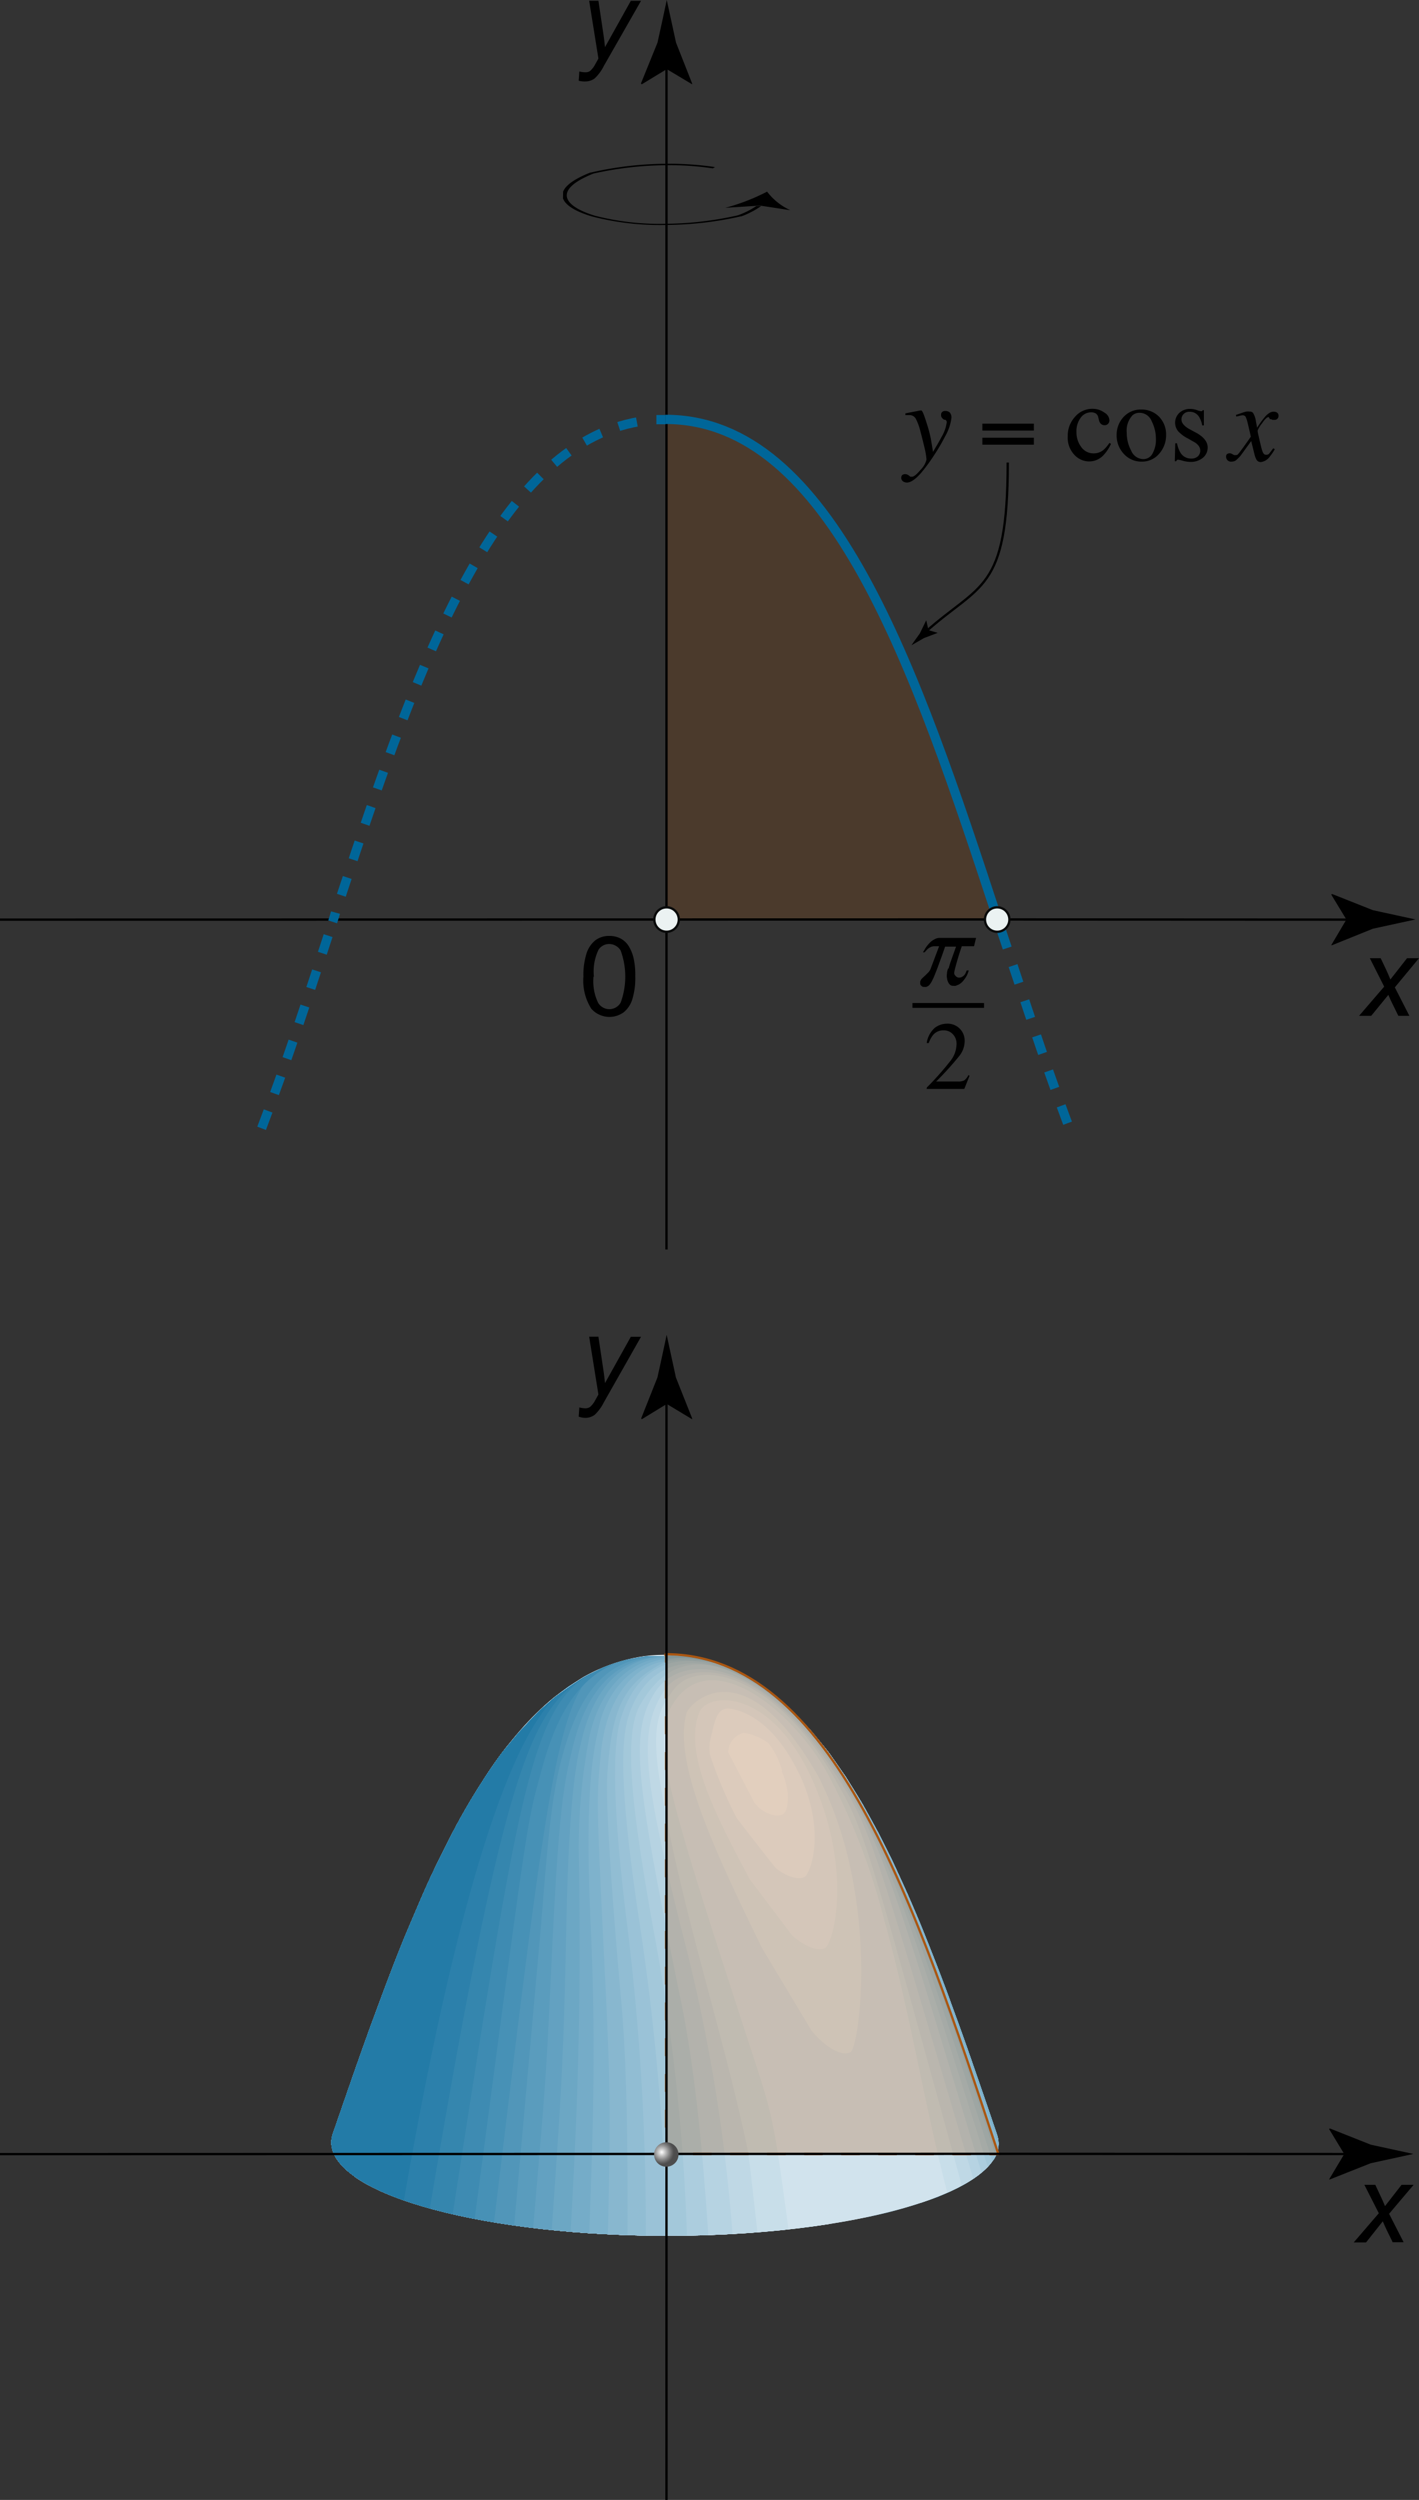 <svg id="_Layer_" data-name="&lt;Layer&gt;" xmlns="http://www.w3.org/2000/svg" xmlns:xlink="http://www.w3.org/1999/xlink" viewBox="0 0 153.23 269.8"><rect x="0" y="0" width="153.23" height="269.8" fill="#333333" stroke="none"/><defs><style>.cls-1,.cls-4,.cls-43,.cls-44,.cls-45,.cls-5,.cls-6,.cls-7{fill:none;}.cls-2,.cls-46{fill:#aa5611;}.cls-2{opacity:0.2;}.cls-3{fill:#131312;}.cls-4{stroke:#000;}.cls-4,.cls-43,.cls-44,.cls-45,.cls-8{stroke-width:0.25px;}.cls-5,.cls-6,.cls-7{stroke:#069;}.cls-6{stroke-dasharray:2.02 2.02;}.cls-7{stroke-dasharray:2 2;}.cls-8{fill:#ebf2f2;stroke:#090a0a;}.cls-9{isolation:isolate;}.cls-10{clip-path:url(#clip-path);}.cls-11{clip-path:url(#clip-path-2);}.cls-12{fill:#4791b6;}.cls-13{fill:#3e8bb2;}.cls-14{fill:#3586ae;}.cls-15{fill:#2c80ab;}.cls-16{fill:#237ba7;}.cls-17{clip-path:url(#clip-path-3);}.cls-18{clip-path:url(#clip-path-4);}.cls-19{fill:#d1e3ed;}.cls-20{fill:#c8dee9;}.cls-21{fill:#bfd8e5;}.cls-22{fill:#b6d3e2;}.cls-23{fill:#accdde;}.cls-24{fill:#a3c8da;}.cls-25{fill:#9ac2d7;}.cls-26{fill:#91bdd3;}.cls-27{fill:#88b7cf;}.cls-28{fill:#7eb2cc;}.cls-29{fill:#75acc8;}.cls-30{fill:#6ca7c4;}.cls-31{fill:#63a1c1;}.cls-32{fill:#5a9cbd;}.cls-33{fill:#5196b9;}.cls-34{fill:#dae9f0;}.cls-35{fill:#e3eef4;}.cls-36{fill:#edf4f8;}.cls-37{fill:#f6f9fb;}.cls-38{clip-path:url(#clip-path-5);}.cls-39{clip-path:url(#clip-path-6);}.cls-40{clip-path:url(#clip-path-7);}.cls-41{clip-path:url(#clip-path-8);}.cls-42{clip-path:url(#clip-path-9);}.cls-43,.cls-44,.cls-45{stroke:#aa5611;}.cls-44{stroke-dasharray:1.93 1.93;}.cls-45{stroke-dasharray:2 2;}.cls-46{opacity:0.26;}.cls-47{fill:url(#radial-gradient);}</style><clipPath id="clip-path" transform="translate(0 -3.99)"><polygon id="SVGID" class="cls-1" points="60.74 28.37 60.86 21.75 85.44 21.56 85.32 28.17 60.74 28.37"/></clipPath><clipPath id="clip-path-2" transform="translate(0 -3.99)"><path id="SVGID-2" data-name="SVGID" class="cls-1" d="M107.68,234.39c-.39-1.17-1.55-2.34-3.52-3.46-6.25-19.66-12.68-39.85-23.42-46a28.92,28.92,0,0,1,3.18,2.19A30.39,30.39,0,0,1,87.79,191a45.08,45.08,0,0,1,3.69,5,63.72,63.72,0,0,1,3.41,5.89s1.25,2.31,3.15,6.58c1.19,2.7,2.15,5.14,2.92,7.1C103.09,220.94,105.64,228.4,107.68,234.39Z"/></clipPath><clipPath id="clip-path-3" transform="translate(0 -3.99)"><path id="SVGID-3" data-name="SVGID" class="cls-1" d="M80.74,185c10.74,6.1,17.17,26.29,23.42,46-8.76-5-30.35-7.07-48.21-4.66-11.66,1.56-18.86,4.66-20,8,3.57-10.33,4.6-13.15,6.8-18.85,1.78-4.61,3.36-8,4.51-10.46,1-2.07,1.71-3.39,3.32-6.28.51-.92,1.29-2.1,1.86-3a45.89,45.89,0,0,1,4-5.25c.53-.59,1.25-1.37,1.84-1.9A28,28,0,0,1,61.39,186c.48-.3,1.11-.72,1.6-1s.89-.49,1.28-.67A21.15,21.15,0,0,1,68.21,183a17.37,17.37,0,0,1,6.19-.22A17.89,17.89,0,0,1,80.74,185Z"/></clipPath><clipPath id="clip-path-4" transform="translate(0 -3.99)"><path id="SVGID-4" data-name="SVGID" class="cls-1" d="M80.62,185.19a13.54,13.54,0,0,0-8.71-1.7,13.54,13.54,0,0,1,8.71,1.7,26.49,26.49,0,0,1,6.93,5.9A43.36,43.36,0,0,1,91.22,196a63,63,0,0,1,3.4,5.85s1.24,2.28,3.13,6.55c1.21,2.72,2.24,5.33,2.92,7.06,2.15,5.45,4.72,12.95,6.78,19,1.37,4-6.13,8-19.88,9.83-17.75,2.39-39.2.31-47.9-4.63-3-1.72-4.11-3.56-3.5-5.32,3.53-10.19,4.48-12.82,6.75-18.71,1.79-4.64,3.41-8.12,4.49-10.43,1-2.08,1.7-3.39,3.29-6.27.52-.92,1.29-2.09,1.85-3a47.37,47.37,0,0,1,4-5.24,38.58,38.58,0,0,1,3.3-3.22A33.57,33.57,0,0,1,63,185.26a18.82,18.82,0,0,1,5.26-2,16.57,16.57,0,0,1,6.1-.21,17.07,17.07,0,0,1,3,.72A19.46,19.46,0,0,1,80.62,185.19Z"/></clipPath><clipPath id="clip-path-5" transform="translate(0 -3.99)"><path id="SVGID-5" data-name="SVGID" class="cls-1" d="M59.44,244.65c-8.43-.87-15.72-2.6-20-5-8.76-5-1.38-11,16.49-13.36s39.45-.32,48.21,4.66l-.21.1c-8.71-4.95-30.15-7-47.9-4.64S31,234.72,39.67,239.67c4.23,2.4,11.48,4.13,19.85,5Z"/></clipPath><clipPath id="clip-path-6" transform="translate(0 -3.99)"><path id="SVGID-6" data-name="SVGID" class="cls-1" d="M36.17,234.35c1.83-5.29,3-8.54,3.95-11.26C39.21,225.58,37.53,230.44,36.17,234.35Zm11.22-29.1c-.7,1.43-1.17,2.47-1.89,4.14C46.23,207.74,46.87,206.36,47.39,205.25Zm3.31-6.31h0c-1,1.76-1.7,3.09-1.71,3.1l-.06.12C49.42,201.26,50,200.27,50.7,198.94Zm1.85-3-.14.21c-.33.51-.65,1-.94,1.5C51.84,197.07,52.23,196.47,52.55,196Zm.79-1.18c.45-.64,1.06-1.49,1.75-2.36C54.58,193.05,54,193.82,53.34,194.78Zm9.46-9.39.2-.13Zm-3,2.1.09-.07h0a28.58,28.58,0,0,0-3.36,3.26A36.46,36.46,0,0,1,59.82,187.49ZM63,185.26a7,7,0,0,1,.76-.42A7.63,7.63,0,0,0,63,185.26Zm6-2.2-.13,0Zm-1.08.23h0Zm-.2.06h0Zm2.25-.43-.36.05-.55.08C69.37,183,69.67,183,70,182.92Zm6.36.48-1-.23-.53-.1C75.18,183.14,75.72,183.24,76.33,183.4ZM82,186.09c-.47-.32-.94-.63-1.42-.9Zm-4.67-2.37.71.26c-.26-.1-.53-.2-.81-.29Zm1.69.67c.42.2.87.44,1.56.8C80.33,185,79.79,184.73,79.06,184.39ZM41.63,219c.4-1.05.81-2.15,1.29-3.38l.81-2.06C43,215.29,42.32,217.17,41.63,219Z"/></clipPath><clipPath id="clip-path-7" transform="translate(0 -3.99)"><path id="SVGID-7" data-name="SVGID" class="cls-1" d="M84,244.71c1.19-.12,2.38-.25,3.55-.41C105.32,241.91,112.65,236,104,231l.21-.1c8.76,5,1.38,11-16.49,13.36q-1.77.24-3.57.42Z"/></clipPath><clipPath id="clip-path-8" transform="translate(0 -3.99)"><path id="SVGID-8" data-name="SVGID" class="cls-1" d="M59.52,244.66h-.08a126.1,126.1,0,0,0,24.66.06H84A124.49,124.49,0,0,1,59.52,244.66Z"/></clipPath><clipPath id="clip-path-9" transform="translate(0 -3.99)"><path id="SVGID-9" data-name="SVGID" class="cls-1" d="M69.57,182.72a17.92,17.92,0,0,1,5.81.21,18.45,18.45,0,0,1,5.36,2,13.69,13.69,0,0,0-8.83-1.72A13.69,13.69,0,0,1,80.74,185,31.79,31.79,0,0,1,84,187.25a28.75,28.75,0,0,1,3.36,3.26c.67.8,1.56,1.87,2.2,2.7s1.26,1.78,1.78,2.55a68,68,0,0,1,3.49,6s1.25,2.3,3.18,6.64c1.19,2.67,2.16,5.14,2.93,7.12,2.18,5.53,4.92,13.56,6.73,18.87,1.38,4-6.17,8-20,9.9-17.86,2.4-39.45.31-48.21-4.66-3-1.73-4.14-3.58-3.52-5.36h0c1.64-4.75,3.06-8.85,4-11.41,1.2-3.26,2.84-7.73,4.25-11,2.09-4.91,2.3-5.4,4.66-10.05,0,0,1.44-2.83,3.43-5.87a43.73,43.73,0,0,1,3.7-5,30.15,30.15,0,0,1,3.86-3.79c.91-.7,2.17-1.56,3.15-2.17a13.33,13.33,0,0,1,1.6-.81A19,19,0,0,1,69.57,182.72Z"/></clipPath><radialGradient id="radial-gradient" cx="71.46" cy="232.27" r="1.32" gradientUnits="userSpaceOnUse"><stop offset="0" stop-color="#fff"/><stop offset="0.25" stop-color="#ccc"/><stop offset="0.61" stop-color="#888"/><stop offset="0.87" stop-color="#5d5d5d"/><stop offset="1" stop-color="#4d4d4d"/></radialGradient></defs><path class="cls-2" d="M71.91,103.34l36-.17-.21.26C98.85,76.35,89.8,49.36,71.84,49.36l.11-.21v54.18" transform="translate(0 -3.99)"/><path class="cls-3" d="M73,103" transform="translate(0 -3.99)"/><line class="cls-4" x1="107.94" y1="99.23" x2="146.74" y2="99.25"/><path d="M145.39,103.23l-1.64-2.7.09-.06,4.41,1.75,4.6,1-4.6,1L143.84,106l-.09,0Z" transform="translate(0 -3.99)"/><line class="cls-4" y1="99.25" x2="107.98" y2="99.23"/><line class="cls-4" x1="72.9" y1="99.14" x2="73.04" y2="99.14"/><path d="M62.49,12.7l.07-1a2.34,2.34,0,0,0,.63.09.87.87,0,0,0,.53-.14,2.55,2.55,0,0,0,.56-.73l.34-.61-1-6.24h1l.47,3.15q.15.93.24,1.86l2.79-5h1.1l-4,7a4.86,4.86,0,0,1-1,1.37,1.69,1.69,0,0,1-1,.33A2.27,2.27,0,0,1,62.49,12.7Z" transform="translate(0 -3.99)"/><line class="cls-4" x1="71.97" y1="134.85" x2="71.97" y2="6.11"/><path d="M72,11.45l-2.7,1.64L69.21,13,71,8.59c.34-1.53.68-3.07,1-4.6l1,4.6L74.74,13l0,.09Z" transform="translate(0 -3.99)"/><path d="M146.76,113.62l2.71-3.15-1.55-3.07h1.17l.53,1.11c.19.41.37.81.52,1.19l1.8-2.3h1.29l-2.61,3.15,1.57,3.07H151l-.62-1.26c-.14-.27-.29-.6-.46-1l-1.85,2.26Z" transform="translate(0 -3.99)"/><line class="cls-3" x1="99.95" y1="99.1" x2="100.95" y2="99.1"/><path class="cls-1" d="M109.32,103.23" transform="translate(0 -3.99)"/><path d="M63,109.39a7.78,7.78,0,0,1,.32-2.45,3,3,0,0,1,.93-1.44,2.4,2.4,0,0,1,1.55-.5,2.53,2.53,0,0,1,1.22.28,2.34,2.34,0,0,1,.86.8,4.56,4.56,0,0,1,.53,1.28,8.45,8.45,0,0,1,.19,2,7.79,7.79,0,0,1-.31,2.44,2.89,2.89,0,0,1-.93,1.43,2.61,2.61,0,0,1-3.51-.38A5.63,5.63,0,0,1,63,109.39Zm1.09,0a5.36,5.36,0,0,0,.49,2.81,1.41,1.41,0,0,0,2.44,0,8.17,8.17,0,0,0,0-5.63,1.46,1.46,0,0,0-1.23-.7,1.36,1.36,0,0,0-1.16.62A5.48,5.48,0,0,0,64.13,109.39Z" transform="translate(0 -3.99)"/><path d="M62.49,156.88l.07-1a2.36,2.36,0,0,0,.63.1.88.88,0,0,0,.53-.15,2.55,2.55,0,0,0,.56-.73l.34-.61-1-6.24h1l.47,3.15q.15.93.24,1.86l2.79-5h1.1l-4,7.05a4.86,4.86,0,0,1-1,1.37,1.69,1.69,0,0,1-1,.33A2.27,2.27,0,0,1,62.49,156.88Z" transform="translate(0 -3.99)"/><path class="cls-4" d="M108.82,53.91c0,14-3,13-8.92,18.32" transform="translate(0 -3.99)"/><path d="M100.26,72l1,.29v0l-1.48.56-1.36.78c.3-.43.6-.86.91-1.28l.69-1.42h0Z" transform="translate(0 -3.99)"/><path class="cls-5" d="M35.92,103.48c.1-.31.21-.63.31-1" transform="translate(0 -3.99)"/><path class="cls-6" d="M36.86,100.61c8.28-25.11,17-49.38,33-51.24" transform="translate(0 -3.99)"/><path class="cls-5" d="M70.88,49.28c.33,0,.66,0,1,0" transform="translate(0 -3.99)"/><path class="cls-7" d="M28.25,125.76c2.68-7,5.17-14.65,7.67-22.28" transform="translate(0 -3.99)"/><path class="cls-5" d="M107.77,103.32C98.88,76.24,89.83,49.25,71.86,49.25" transform="translate(0 -3.99)"/><path class="cls-7" d="M115.28,125.21c-2.61-6.93-5-14.41-7.51-21.89" transform="translate(0 -3.99)"/><circle class="cls-8" cx="71.98" cy="99.24" r="1.32"/><circle class="cls-8" cx="107.68" cy="99.24" r="1.32"/><g class="cls-9"><g class="cls-10"><path d="M72,21.66a37.45,37.45,0,0,0-8.19.95h-.06c-4.73,1.87-3.3,3.73.21,4.75a29.37,29.37,0,0,0,7.91.91A37.9,37.9,0,0,0,80,27.34l.06,0a9.42,9.42,0,0,0,2.13-1.11l-.2,0-.32,0a8.92,8.92,0,0,1-2,1,36.38,36.38,0,0,1-7.83.91,27.83,27.83,0,0,1-7.56-.86c-3.36-1-4.71-2.76-.19-4.56a37.24,37.24,0,0,1,7.88-.9,32.24,32.24,0,0,1,5,.34l.24-.14A34.08,34.08,0,0,0,72,21.66" transform="translate(0 -3.99)"/><path d="M82.84,24.67a22.22,22.22,0,0,1-4.53,1.75l3.4-.22.32,0,.2,0,3.12.48a6.62,6.62,0,0,1-2.51-2" transform="translate(0 -3.99)"/></g></g><line class="cls-3" x1="99.95" y1="232.33" x2="100.95" y2="232.33"/><path class="cls-1" d="M109.32,236.46" transform="translate(0 -3.99)"/><g class="cls-9"><g class="cls-9"><g class="cls-11"><g class="cls-9"><path class="cls-12" d="M107.68,234.39c-8.8-25.75-15-41.92-26.94-49.41,10.74,6.1,17.17,26.29,23.42,46,2,1.12,3.13,2.29,3.52,3.46" transform="translate(0 -3.99)"/><path class="cls-12" d="M104.16,230.93c2,1.12,3.13,2.29,3.52,3.46l-1.3-3.81c-.39-1.15-.92-2.67-1.32-3.81l-1.33-3.8c-.41-1.12-1-2.63-1.37-3.75l-1.4-3.68c-.43-1.09-1-2.54-1.44-3.61L98,208.44c-.47-1-1.08-2.38-1.56-3.39l-1.59-3.19c-.51-.93-1.17-2.18-1.7-3.1L91.48,196c-.57-.83-1.31-1.95-1.91-2.76L87.79,191c-.68-.73-1.56-1.71-2.28-2.41l-1.59-1.41c-.93-.69-2.2-1.58-3.18-2.19,10.74,6.1,17.17,26.29,23.42,46" transform="translate(0 -3.99)"/><path class="cls-13" d="M104.16,230.93c2,1.12,3.13,2.29,3.52,3.46l-1.3-3.81c-.39-1.15-.92-2.67-1.32-3.81l-1.33-3.8c-.41-1.12-1-2.63-1.37-3.75l-1.4-3.68c-.43-1.09-1-2.54-1.44-3.61L98,208.44c-.47-1-1.08-2.38-1.56-3.39l-1.59-3.19c-.51-.93-1.17-2.18-1.7-3.1L91.48,196c-.57-.83-1.31-1.95-1.91-2.76L87.79,191c-.68-.73-1.56-1.71-2.28-2.41l-1.59-1.41c-.93-.69-2.2-1.58-3.18-2.19,10.74,6.1,17.17,26.29,23.42,46" transform="translate(0 -3.99)"/><path class="cls-14" d="M104.16,230.93c2,1.12,3.13,2.29,3.52,3.46l-1.3-3.81c-.39-1.15-.92-2.67-1.32-3.81l-1.33-3.8c-.41-1.12-1-2.63-1.37-3.75l-1.4-3.68c-.43-1.09-1-2.54-1.44-3.61L98,208.44c-.47-1-1.08-2.38-1.56-3.39l-1.59-3.19c-.51-.93-1.17-2.18-1.7-3.1L91.48,196c-.57-.83-1.31-1.95-1.91-2.76L87.79,191c-.68-.73-1.56-1.71-2.28-2.41l-1.59-1.41c-.93-.69-2.2-1.58-3.18-2.19,10.74,6.1,17.17,26.29,23.42,46" transform="translate(0 -3.99)"/><path class="cls-15" d="M104.16,230.93c2,1.12,3.13,2.29,3.52,3.46l-1.3-3.81c-.39-1.15-.92-2.67-1.32-3.81l-1.33-3.8c-.41-1.12-1-2.63-1.37-3.75l-1.4-3.68c-.43-1.09-1-2.54-1.44-3.61L98,208.44c-.47-1-1.08-2.38-1.56-3.39l-1.59-3.19c-.51-.93-1.17-2.18-1.7-3.1L91.48,196c-.57-.83-1.31-1.95-1.91-2.76L87.79,191c-.68-.73-1.56-1.71-2.28-2.41l-1.59-1.41c-.93-.69-2.2-1.58-3.18-2.19,10.74,6.1,17.17,26.29,23.42,46" transform="translate(0 -3.99)"/><path class="cls-16" d="M104.16,230.93c2,1.12,3.13,2.29,3.52,3.46l-1.3-3.81c-.39-1.15-.92-2.67-1.32-3.81l-1.33-3.8c-.41-1.12-1-2.63-1.37-3.75l-1.4-3.68c-.43-1.09-1-2.54-1.44-3.61L98,208.44c-.47-1-1.08-2.38-1.56-3.39l-1.59-3.19c-.51-.93-1.17-2.18-1.7-3.1L91.48,196c-.57-.83-1.31-1.95-1.91-2.76L87.79,191c-.68-.73-1.56-1.71-2.28-2.41l-1.59-1.41c-.93-.69-2.2-1.58-3.18-2.19,10.74,6.1,17.17,26.29,23.42,46" transform="translate(0 -3.99)"/></g></g></g><g class="cls-9"><g class="cls-17"><g class="cls-9"><path class="cls-12" d="M80.74,185c-8.56-4.51-17-2.62-24.3,5.45-8.62,9.48-14.66,26.95-20.5,43.84,1.15-3.34,8.35-6.44,20-8,17.86-2.41,39.45-.32,48.21,4.66-6.25-19.66-12.68-39.85-23.42-46" transform="translate(0 -3.99)"/><path class="cls-12" d="M41.61,229.76c.84-.84,1-2.56,1.49-3.66,3.92-9.65,7.47-14.34,10.56-13.95s3.39,4,4.51,13.84c17.4-2,37.59.17,46,4.94-6.25-19.66-12.68-39.85-23.42-46l-1.14-.61c-.4-.17-.93-.42-1.34-.58l-.81-.3-.84-.26-.62-.16-.61-.14-.5-.1-.49-.08L74,182.7l-.42,0-.4,0-.38,0h-1.5l-.4,0-.4,0-.43,0-.46.05-.65.11A19.33,19.33,0,0,0,63,185l-1.6,1c-1,.73-2.2,1.74-3.11,2.54l-1.84,1.9c-.68.81-1.59,1.88-2.23,2.72l-1.78,2.53c-.56.9-1.33,2.09-1.86,3l-1.66,3c-.5,1-1.18,2.29-1.66,3.28l-1.55,3.35c-.45,1.05-1.07,2.46-1.51,3.52l-1.45,3.59c-.43,1.11-1,2.58-1.42,3.7l-1.38,3.74c-.4,1.13-.95,2.65-1.35,3.79l-1.33,3.81c-.4,1.14-.93,2.67-1.32,3.81.55-1.61,2.5-3.16,5.67-4.51" transform="translate(0 -3.99)"/><path class="cls-13" d="M38.58,231.36c.75-1,1-2.64,1.39-3.76,6.73-18.23,11.29-22.12,12.93-22.95,5.9-3,9.63,1.72,11.1,13.92.27,2.29.25,4.6.41,6.9,15.75-.89,32.34,1.25,39.75,5.46-6.25-19.66-12.68-39.85-23.42-46l-1.14-.61c-.4-.17-.93-.42-1.34-.58l-.81-.3-.84-.26-.62-.16-.61-.14-.5-.1-.49-.08L74,182.7l-.42,0-.4,0-.38,0h-1.5l-.4,0-.4,0-.43,0-.46.05-.65.11A19.33,19.33,0,0,0,63,185l-1.6,1c-1,.73-2.2,1.74-3.11,2.54l-1.84,1.9c-.68.81-1.59,1.88-2.23,2.72l-1.78,2.53c-.56.9-1.33,2.09-1.86,3l-1.66,3c-.5,1-1.18,2.29-1.66,3.28l-1.55,3.35c-.45,1.05-1.07,2.46-1.51,3.52l-1.45,3.59c-.43,1.11-1,2.58-1.42,3.7l-1.38,3.74c-.4,1.13-.95,2.65-1.35,3.79l-1.33,3.81c-.4,1.14-.93,2.67-1.32,3.81a6.21,6.21,0,0,1,2.64-2.91" transform="translate(0 -3.99)"/><path class="cls-14" d="M36.88,232.76A22.39,22.39,0,0,0,38.24,229c7.33-20.63,11.72-26.67,16.81-30.13,4.31-2.92,10.16.52,13,12.76.8,3.42.8,3.42,1.53,13.7,14.08-.21,28,1.9,34.55,5.65-6.25-19.66-12.68-39.85-23.42-46l-1.14-.61c-.4-.17-.93-.42-1.34-.58l-.81-.3-.84-.26-.62-.16-.61-.14-.5-.1-.49-.08L74,182.7l-.42,0-.4,0-.38,0h-1.5l-.4,0-.4,0-.43,0-.46.05-.65.11A19.33,19.33,0,0,0,63,185l-1.6,1c-1,.73-2.2,1.74-3.11,2.54l-1.84,1.9c-.68.81-1.59,1.88-2.23,2.72l-1.78,2.53c-.56.9-1.33,2.09-1.86,3l-1.66,3c-.5,1-1.18,2.29-1.66,3.28l-1.55,3.35c-.45,1.05-1.07,2.46-1.51,3.52l-1.45,3.59c-.43,1.11-1,2.58-1.42,3.7l-1.38,3.74c-.4,1.13-.95,2.65-1.35,3.79l-1.33,3.81c-.4,1.14-.93,2.67-1.32,3.81a4.37,4.37,0,0,1,.94-1.51" transform="translate(0 -3.99)"/><path class="cls-15" d="M36,234.18c8.89-24.53,21.05-58.12,34.59-30.13,2.84,5.87,3.64,15.13,4.18,21.26,12.22.3,23.62,2.33,29.42,5.62-6.25-19.66-12.68-39.85-23.42-46l-1.14-.61c-.4-.17-.93-.42-1.34-.58l-.81-.3-.84-.26-.62-.16-.61-.14-.5-.1-.49-.08L74,182.7l-.42,0-.4,0-.38,0h-1.5l-.4,0-.4,0-.43,0-.46.05-.65.11A19.33,19.33,0,0,0,63,185l-1.6,1c-1,.73-2.2,1.74-3.11,2.54l-1.84,1.9c-.68.81-1.59,1.88-2.23,2.72l-1.78,2.53c-.56.9-1.33,2.09-1.86,3l-1.66,3c-.5,1-1.18,2.29-1.66,3.28l-1.55,3.35c-.45,1.05-1.07,2.46-1.51,3.52l-1.45,3.59c-.43,1.11-1,2.58-1.42,3.7l-1.38,3.74c-.4,1.13-.95,2.65-1.35,3.79l-1.33,3.81c-.4,1.14-.93,2.67-1.32,3.81l0-.09" transform="translate(0 -3.99)"/><path class="cls-16" d="M49.4,200.82c13.3-23,24.54-6.07,28.85,10.9,1.13,4.45,1.15,4.63,2.13,13.85,10,.7,18.89,2.58,23.78,5.36-6.25-19.66-12.68-39.85-23.42-46l-1.14-.61c-.4-.17-.93-.42-1.34-.58l-.81-.3-.84-.26-.62-.16-.61-.14-.5-.1-.49-.08L74,182.7l-.42,0-.4,0-.38,0h-1.5l-.4,0-.4,0-.43,0-.46.05-.65.11A19.33,19.33,0,0,0,63,185l-1.6,1c-1,.73-2.2,1.74-3.11,2.54l-1.84,1.9c-.68.81-1.59,1.88-2.23,2.72l-1.78,2.53c-.56.9-1.33,2.09-1.86,3l-1.66,3-1.31,2.56L49,201.62c.13-.24.3-.56.44-.8" transform="translate(0 -3.99)"/></g></g></g><g class="cls-9"><g class="cls-18"><g class="cls-9"><path class="cls-19" d="M80.62,185.19c-8.47-4.46-16.8-2.55-24.1,5.52C48,200.1,42,217.51,36.17,234.35c-.61,1.76.48,3.6,3.5,5.32,8.7,4.94,30.15,7,47.9,4.63,13.75-1.85,21.25-5.83,19.88-9.83-8.81-25.73-15-41.89-26.83-49.28a13.54,13.54,0,0,0-8.71-1.7,13.54,13.54,0,0,1,8.71,1.7" transform="translate(0 -3.99)"/><path class="cls-19" d="M71.91,183.49a13.54,13.54,0,0,1,8.71,1.7l-1.13-.6L78.17,184l-.8-.29-.83-.26-.61-.16-.6-.13-.49-.1-.49-.07-.42-.06-.42-.05-.39,0-.38,0-.37,0h-1.1l-.39,0-.4,0-.42,0-.45.06-.65.1a19.26,19.26,0,0,0-6,2.19l-1.6,1c-.94.72-2.16,1.73-3,2.52l-1.83,1.91c-.67.81-1.57,1.88-2.2,2.71L52.55,196c-.56.9-1.31,2.08-1.85,3l-1.65,3c-.49,1-1.16,2.28-1.64,3.27l-1.54,3.34c-.45,1-1.07,2.45-1.51,3.51l-1.44,3.58c-.42,1.1-1,2.58-1.41,3.69l-1.37,3.72c-.41,1.14-1,2.65-1.35,3.79l-1.33,3.79-1.29,3.72c-.61,1.76.48,3.6,3.5,5.32,8.7,4.94,30.15,7,47.9,4.63l2-.28-.73-4.13c-2.85-16.22-13.59-29.72-15.93-46.12-1.17-8.2,4.78-8.6,8.43-6.52,2,1.15,7.09,5.07,11,16.82,4,12.24,4.2,25.22,7,37.69,6.07-2,9-4.65,8.13-7.29l-1.3-3.81c-.42-1.2-1-2.79-1.38-4l-1.34-3.78-1.36-3.74-1.4-3.66c-.43-1.08-1-2.52-1.44-3.6l-1.48-3.46c-.46-1-1.06-2.37-1.54-3.38l-1.59-3.17c-.51-.92-1.17-2.17-1.7-3.08L91.22,196c-.57-.82-1.31-1.93-1.9-2.73l-1.77-2.21c-.67-.72-1.56-1.7-2.26-2.38l-1.58-1.39c-.9-.68-2.14-1.53-3.09-2.13a13.54,13.54,0,0,0-8.71-1.7" transform="translate(0 -3.99)"/><path class="cls-20" d="M71.91,183.49a13.54,13.54,0,0,1,8.71,1.7l-1.13-.6L78.17,184l-.8-.29-.83-.26-.61-.16-.6-.13-.49-.1-.49-.07-.42-.06-.42-.05-.39,0-.38,0-.37,0h-1.1l-.39,0-.4,0-.42,0-.45.06-.65.1a19.26,19.26,0,0,0-6,2.19l-1.6,1c-.94.72-2.16,1.73-3,2.52l-1.83,1.91c-.67.81-1.57,1.88-2.2,2.71L52.55,196c-.56.9-1.31,2.08-1.85,3l-1.65,3c-.49,1-1.16,2.28-1.64,3.27l-1.54,3.34c-.45,1-1.07,2.45-1.51,3.51l-1.44,3.58c-.42,1.1-1,2.58-1.41,3.69l-1.37,3.72c-.41,1.14-1,2.65-1.35,3.79l-1.33,3.79-1.29,3.72c-.61,1.76.48,3.6,3.5,5.32C48,244.38,67.8,246.48,85,244.61l-.56-4.15c-.71-5.4-1.33-10.06-8.42-30.9-3.76-11.05-4.19-15.75-4.19-15.78-.23-14.71,11.69-5.23,11.81-5.13,5.57,4.73,8.42,12.77,9.64,16.2,4.13,11.65,5.73,23.93,8.83,35.84,4.16-1.84,6.08-4,5.33-6.22l-1.3-3.81c-.42-1.2-1-2.79-1.38-4l-1.34-3.78-1.36-3.74-1.4-3.66c-.43-1.08-1-2.52-1.44-3.6l-1.48-3.46c-.46-1-1.06-2.37-1.54-3.38l-1.59-3.17c-.51-.92-1.17-2.17-1.7-3.08L91.22,196c-.57-.82-1.31-1.93-1.9-2.73l-1.77-2.21c-.67-.72-1.56-1.7-2.26-2.38l-1.58-1.39c-.9-.68-2.14-1.53-3.09-2.13a13.54,13.54,0,0,0-8.71-1.7" transform="translate(0 -3.99)"/><path class="cls-21" d="M71.91,183.49a13.54,13.54,0,0,1,8.71,1.7l-1.13-.6L78.17,184l-.8-.29-.83-.26-.61-.16-.6-.13-.49-.1-.49-.07-.42-.06-.42-.05-.39,0-.38,0-.37,0h-1.1l-.39,0-.4,0-.42,0-.45.06-.65.1a19.26,19.26,0,0,0-6,2.19l-1.6,1c-.94.72-2.16,1.73-3,2.52l-1.83,1.91c-.67.81-1.57,1.88-2.2,2.71L52.55,196c-.56.9-1.31,2.08-1.85,3l-1.65,3c-.49,1-1.16,2.28-1.64,3.27l-1.54,3.34c-.45,1-1.07,2.45-1.51,3.51l-1.44,3.58c-.42,1.1-1,2.58-1.41,3.69l-1.37,3.72c-.41,1.14-1,2.65-1.35,3.79l-1.33,3.79-1.29,3.72c-.61,1.76.48,3.6,3.5,5.32,7.76,4.41,25.65,6.53,42,5.25h0c-.92-8.37-.92-8.37-1.25-9.89-3.64-16.89-3.64-16.89-5.73-24.21,0-.13-3.94-14-3.82-17.06C71.48,178,83.31,188,83.81,188.4c7.44,6.36,7.44,6.36,19.88,51.52,3.06-1.66,4.41-3.56,3.76-5.45l-1.3-3.81c-.42-1.2-1-2.79-1.38-4l-1.34-3.78-1.36-3.74-1.4-3.66c-.43-1.08-1-2.52-1.44-3.6l-1.48-3.46c-.46-1-1.06-2.37-1.54-3.38l-1.59-3.17c-.51-.92-1.17-2.17-1.7-3.08L91.22,196c-.57-.82-1.31-1.93-1.9-2.73l-1.77-2.21c-.67-.72-1.56-1.7-2.26-2.38l-1.58-1.39c-.9-.68-2.14-1.53-3.09-2.13a13.54,13.54,0,0,0-8.71-1.7" transform="translate(0 -3.99)"/><path class="cls-22" d="M71.91,183.49a13.54,13.54,0,0,1,8.71,1.7l-1.13-.6L78.17,184l-.8-.29-.83-.26-.61-.16-.6-.13-.49-.1-.49-.07-.42-.06-.42-.05-.39,0-.38,0-.37,0h-1.1l-.39,0-.4,0-.42,0-.45.06-.65.1a19.26,19.26,0,0,0-6,2.19l-1.6,1c-.94.72-2.16,1.73-3,2.52l-1.83,1.91c-.67.81-1.57,1.88-2.2,2.71L52.55,196c-.56.9-1.31,2.08-1.85,3l-1.65,3c-.49,1-1.16,2.28-1.64,3.27l-1.54,3.34c-.45,1-1.07,2.45-1.51,3.51l-1.44,3.58c-.42,1.1-1,2.58-1.41,3.69l-1.37,3.72c-.41,1.14-1,2.65-1.35,3.79l-1.33,3.79-1.29,3.72c-.61,1.76.48,3.6,3.5,5.32C47,243.84,63.42,246,79,245.1h0c-.86-10.12-1.38-16.23-6.12-35.53-3.23-13.17-3-16.35-2.8-18.25.88-10.32,9.81-6.51,13.75-3.19,8.17,6.9,9.64,11.93,21,51.05,2.19-1.47,3.1-3.09,2.54-4.71l-1.3-3.81c-.42-1.2-1-2.79-1.38-4l-1.34-3.78-1.36-3.74-1.4-3.66c-.43-1.08-1-2.52-1.44-3.6l-1.48-3.46c-.46-1-1.06-2.37-1.54-3.38l-1.59-3.17c-.51-.92-1.17-2.17-1.7-3.08L91.22,196c-.57-.82-1.31-1.93-1.9-2.73l-1.77-2.21c-.67-.72-1.56-1.7-2.26-2.38l-1.58-1.39c-.9-.68-2.14-1.53-3.09-2.13a13.54,13.54,0,0,0-8.71-1.7" transform="translate(0 -3.99)"/><path class="cls-23" d="M71.91,183.49a13.54,13.54,0,0,1,8.71,1.7l-1.13-.6L78.17,184l-.8-.29-.83-.26-.61-.16-.6-.13-.49-.1-.49-.07-.42-.06-.42-.05-.39,0-.38,0-.37,0h-1.1l-.39,0-.4,0-.42,0-.45.06-.65.1a19.26,19.26,0,0,0-6,2.19l-1.6,1c-.94.72-2.16,1.73-3,2.52l-1.83,1.91c-.67.81-1.57,1.88-2.2,2.71L52.55,196c-.56.9-1.31,2.08-1.85,3l-1.65,3c-.49,1-1.16,2.28-1.64,3.27l-1.54,3.34c-.45,1-1.07,2.45-1.51,3.51l-1.44,3.58c-.42,1.1-1,2.58-1.41,3.69l-1.37,3.72c-.41,1.14-1,2.65-1.35,3.79l-1.33,3.79-1.29,3.72c-.61,1.76.48,3.6,3.5,5.32,6.94,3.94,22,6.06,36.78,5.54-.08-1.25-.19-2.92-.27-4.18-.11-1.61-.22-3.77-.44-5.38-1.69-12.57-1.69-12.57-4.44-26.93-2.62-13.64-2.37-15.36-1.77-19.51.78-5.44,7.19-7.22,14.29-1.35,8.88,7.34,11.92,17.38,22,50.67,1.55-1.3,2.13-2.68,1.66-4.06l-1.3-3.81c-.42-1.2-1-2.79-1.38-4l-1.34-3.78-1.36-3.74-1.4-3.66c-.43-1.08-1-2.52-1.44-3.6l-1.48-3.46c-.46-1-1.06-2.37-1.54-3.38l-1.59-3.17c-.51-.92-1.17-2.17-1.7-3.08L91.22,196c-.57-.82-1.31-1.93-1.9-2.73l-1.77-2.21c-.67-.72-1.56-1.7-2.26-2.38l-1.58-1.39c-.9-.68-2.14-1.53-3.09-2.13a13.54,13.54,0,0,0-8.71-1.7" transform="translate(0 -3.99)"/><path class="cls-24" d="M71.91,183.49a13.54,13.54,0,0,1,8.71,1.7l-1.13-.6L78.17,184l-.8-.29-.83-.26-.61-.16-.6-.13-.49-.1-.49-.07-.42-.06-.42-.05-.39,0-.38,0-.37,0h-1.1l-.39,0-.4,0-.42,0-.45.06-.65.1a19.26,19.26,0,0,0-6,2.19l-1.6,1c-.94.72-2.16,1.73-3,2.52l-1.83,1.91c-.67.81-1.57,1.88-2.2,2.71L52.55,196c-.56.9-1.31,2.08-1.85,3l-1.65,3c-.49,1-1.16,2.28-1.64,3.27l-1.54,3.34c-.45,1-1.07,2.45-1.51,3.51l-1.44,3.58c-.42,1.1-1,2.58-1.41,3.69l-1.37,3.72c-.41,1.14-1,2.65-1.35,3.79l-1.33,3.79-1.29,3.72c-.61,1.76.48,3.6,3.5,5.32,6.58,3.74,20.46,5.84,34.5,5.6,0-1.25-.13-2.93-.19-4.18a173.28,173.28,0,0,0-2.68-24.2C68.09,198,67.71,193.82,68.8,189c1.54-6.83,9.89-6.67,16.87.33,8.21,8.26,11.9,20.05,20.8,48.54a3.29,3.29,0,0,0,1-3.42l-1.3-3.81c-.42-1.2-1-2.79-1.38-4l-1.34-3.78-1.36-3.74-1.4-3.66c-.43-1.08-1-2.52-1.44-3.6l-1.48-3.46c-.46-1-1.06-2.37-1.54-3.38l-1.59-3.17c-.51-.92-1.17-2.17-1.7-3.08L91.22,196c-.57-.82-1.31-1.93-1.9-2.73l-1.77-2.21c-.67-.72-1.56-1.7-2.26-2.38l-1.58-1.39c-.9-.68-2.14-1.53-3.09-2.13a13.54,13.54,0,0,0-8.71-1.7" transform="translate(0 -3.99)"/><path class="cls-25" d="M71.91,183.49a13.54,13.54,0,0,1,8.71,1.7l-1.13-.6L78.17,184l-.8-.29-.83-.26-.61-.16-.6-.13-.49-.1-.49-.07-.42-.06-.42-.05-.39,0-.38,0-.37,0h-1.1l-.39,0-.4,0-.42,0-.45.06-.65.1a19.26,19.26,0,0,0-6,2.19l-1.6,1c-.94.72-2.16,1.73-3,2.52l-1.83,1.91c-.67.81-1.57,1.88-2.2,2.71L52.55,196c-.56.9-1.31,2.08-1.85,3l-1.65,3c-.49,1-1.16,2.28-1.64,3.27l-1.54,3.34c-.45,1-1.07,2.45-1.51,3.51l-1.44,3.58c-.42,1.1-1,2.58-1.41,3.69l-1.37,3.72c-.41,1.14-1,2.65-1.35,3.79l-1.33,3.79-1.29,3.72c-.61,1.76.48,3.6,3.5,5.32,6.24,3.54,19,5.61,32.28,5.62,0-1.26-.09-2.93-.12-4.19-.07-2.49-.24-5.82-.43-8.32-.77-10.14-2.35-20.19-3.49-30.29-.86-7.61-.59-10.73.17-13.55,1.92-7.11,10.54-6.91,17.74.42,8.62,8.79,13.07,22.69,21.14,47.93a3,3,0,0,0,.49-2.82l-1.3-3.81c-.42-1.2-1-2.79-1.38-4l-1.34-3.78-1.36-3.74-1.4-3.66c-.43-1.08-1-2.52-1.44-3.6l-1.48-3.46c-.46-1-1.06-2.37-1.54-3.38l-1.59-3.17c-.51-.92-1.17-2.17-1.7-3.08L91.22,196c-.57-.82-1.31-1.93-1.9-2.73l-1.77-2.21c-.67-.72-1.56-1.7-2.26-2.38l-1.58-1.39c-.9-.68-2.14-1.53-3.09-2.13a13.54,13.54,0,0,0-8.71-1.7" transform="translate(0 -3.99)"/><path class="cls-26" d="M71.91,183.49a13.54,13.54,0,0,1,8.71,1.7l-1.13-.6L78.17,184l-.8-.29-.83-.26-.61-.16-.6-.13-.49-.1-.49-.07-.42-.06-.42-.05-.39,0-.38,0-.37,0h-1.1l-.39,0-.4,0-.42,0-.45.06-.65.1a19.26,19.26,0,0,0-6,2.19l-1.6,1c-.94.72-2.16,1.73-3,2.52l-1.83,1.91c-.67.81-1.57,1.88-2.2,2.71L52.55,196c-.56.9-1.31,2.08-1.85,3l-1.65,3c-.49,1-1.16,2.28-1.64,3.27l-1.54,3.34c-.45,1-1.07,2.45-1.51,3.51l-1.44,3.58c-.42,1.1-1,2.58-1.41,3.69l-1.37,3.72c-.41,1.14-1,2.65-1.35,3.79l-1.33,3.79-1.29,3.72c-.61,1.76.48,3.6,3.5,5.32,5.9,3.35,17.65,5.38,30.13,5.6,0-1.26,0-2.93,0-4.19,0-2.5-.12-5.83-.24-8.33-.51-10.07-1.81-20.07-2.68-30.11-.58-6.65-.42-10.64.54-13.79,2.42-7.87,11.81-6.32,18.29.27,9.14,9.3,13.84,23.7,21.64,47.57a2.86,2.86,0,0,0,.14-2.22l-1.3-3.81c-.42-1.2-1-2.79-1.38-4l-1.34-3.78-1.36-3.74-1.4-3.66c-.43-1.08-1-2.52-1.44-3.6l-1.48-3.46c-.46-1-1.06-2.37-1.54-3.38l-1.59-3.17c-.51-.92-1.17-2.17-1.7-3.08L91.22,196c-.57-.82-1.31-1.93-1.9-2.73l-1.77-2.21c-.67-.72-1.56-1.7-2.26-2.38l-1.58-1.39c-.9-.68-2.14-1.53-3.09-2.13a13.54,13.54,0,0,0-8.71-1.7" transform="translate(0 -3.99)"/><path class="cls-27" d="M67.79,236.84c-.14-14.26-3.19-28.37-2.09-42.69.58-7.46,3.19-9,6.21-10.66q.68-.09,1.35-.12l2.14.06a20.21,20.21,0,0,1,2.31.5,14.31,14.31,0,0,1,2.91,1.26l-1.13-.6L78.17,184l-.8-.29-.83-.26-.61-.16-.6-.13-.49-.1-.49-.07-.42-.06-.42-.05-.39,0-.38,0-.37,0h-1.1l-.39,0-.4,0-.42,0-.45.06-.65.1a19.26,19.26,0,0,0-6,2.19l-1.6,1c-.94.72-2.16,1.73-3,2.52l-1.83,1.91c-.67.81-1.57,1.88-2.2,2.71L52.55,196c-.56.9-1.31,2.08-1.85,3l-1.65,3c-.49,1-1.16,2.28-1.64,3.27l-1.54,3.34c-.45,1-1.07,2.45-1.51,3.51l-1.44,3.58c-.42,1.1-1,2.58-1.41,3.69l-1.37,3.72c-.41,1.14-1,2.65-1.35,3.79l-1.33,3.79-1.29,3.72c-.61,1.76.48,3.6,3.5,5.32,5.57,3.16,16.36,5.15,28.06,5.55l0-4.19c0-1.26,0-2.94,0-4.19" transform="translate(0 -3.99)"/><path class="cls-28" d="M65.88,236.75c.13-14.23-2.6-28.4-1-42.67,1.22-10.81,6.76-10.61,7-10.59h0c.31-.13,3.19-1.19,8.6,1.64l-1.13-.58-1.2-.53-.8-.29-.83-.26-.61-.16-.6-.13-.49-.1-.49-.07-.42-.06-.42-.05-.39,0-.38,0-.37,0h-1.1l-.39,0-.4,0-.42,0-.45.06-.65.1a19.26,19.26,0,0,0-6,2.19l-1.6,1c-.94.72-2.16,1.73-3,2.52l-1.83,1.91c-.67.81-1.57,1.88-2.2,2.71L52.55,196c-.56.9-1.31,2.08-1.85,3l-1.65,3c-.49,1-1.16,2.28-1.64,3.27l-1.54,3.34c-.45,1-1.07,2.45-1.51,3.51l-1.44,3.58c-.42,1.1-1,2.58-1.41,3.69l-1.37,3.72c-.41,1.14-1,2.65-1.35,3.79l-1.33,3.79-1.29,3.72c-.61,1.76.48,3.6,3.5,5.32,5.24,3,15.11,4.91,26,5.46.06-2.79.17-5.58.2-8.38" transform="translate(0 -3.99)"/><path class="cls-29" d="M64,236.64c.09-3.14.28-9.66-.06-20.15-.66-20.72.09-23.42.81-26,2.17-7.86,8.54-8.42,13.77-6.32-.34-.14-.8-.3-1.14-.43l-.83-.26-.61-.16-.6-.13-.49-.1-.49-.07-.42-.06-.42-.05-.39,0-.38,0-.37,0h-1.1l-.39,0-.4,0-.42,0-.45.06-.65.1a19.26,19.26,0,0,0-6,2.19l-1.6,1c-.94.72-2.16,1.73-3,2.52l-1.83,1.91c-.67.81-1.57,1.88-2.2,2.71L52.55,196c-.56.9-1.31,2.08-1.85,3l-1.65,3c-.49,1-1.16,2.28-1.64,3.27l-1.54,3.34c-.45,1-1.07,2.45-1.51,3.51l-1.44,3.58c-.42,1.1-1,2.58-1.41,3.69l-1.37,3.72c-.41,1.14-1,2.65-1.35,3.79l-1.33,3.79-1.29,3.72c-.61,1.76.48,3.6,3.5,5.32,4.92,2.79,13.9,4.67,24,5.34l.16-4.18c.06-1.26.15-2.93.18-4.19" transform="translate(0 -3.99)"/><path class="cls-30" d="M62.14,236.49c.06-1.24.09-2.9.14-4.14.3-9,.15-18.1.31-27.15,0-3,.17-10.07,1.24-14.06,2.38-8.93,8.84-8.68,12.48-7.74l-.6-.15-.38-.08-.49-.1-.49-.07-.42-.06-.42-.05-.39,0-.38,0-.37,0h-1.1l-.39,0-.4,0-.42,0-.45.06-.65.1a19.26,19.26,0,0,0-6,2.19l-1.6,1c-.94.72-2.16,1.73-3,2.52l-1.83,1.91c-.67.81-1.57,1.88-2.2,2.71L52.55,196c-.56.9-1.31,2.08-1.85,3l-1.65,3c-.49,1-1.16,2.28-1.64,3.27l-1.54,3.34c-.45,1-1.07,2.45-1.51,3.51l-1.44,3.58c-.42,1.1-1,2.58-1.41,3.69l-1.37,3.72c-.41,1.14-1,2.65-1.35,3.79l-1.33,3.79-1.29,3.72c-.61,1.76.48,3.6,3.5,5.32,4.59,2.61,12.72,4.41,22,5.19l.24-4.18c.07-1.26.19-2.93.25-4.19" transform="translate(0 -3.99)"/><path class="cls-31" d="M60.24,236.31c.75-11.4.53-22.84,1.29-34.24.46-6.83.86-8.3,1.81-11.85.54-2,2.93-8.38,11.24-7.19l-.65-.09-.42-.05-.39,0-.38,0-.37,0h-1.1l-.39,0-.4,0-.42,0-.45.06-.65.1a19.26,19.26,0,0,0-6,2.19l-1.6,1c-.94.72-2.16,1.73-3,2.52l-1.83,1.91c-.67.81-1.57,1.88-2.2,2.71L52.55,196c-.56.9-1.31,2.08-1.85,3l-1.65,3c-.49,1-1.16,2.28-1.64,3.27l-1.54,3.34c-.45,1-1.07,2.45-1.51,3.51l-1.44,3.58c-.42,1.1-1,2.58-1.41,3.69l-1.37,3.72c-.41,1.14-1,2.65-1.35,3.79l-1.33,3.79-1.29,3.72c-.61,1.76.48,3.6,3.5,5.32,4.25,2.41,11.54,4.14,20,5l.3-4.17c.09-1.26.23-2.93.31-4.19" transform="translate(0 -3.99)"/><path class="cls-32" d="M58.37,236.1c1-11.12,1.08-22.29,2.07-33.41.6-6.83.91-8,1.94-11.75.69-2.57,3.1-8.48,10.43-8.1l-.44,0h-1.1l-.39,0-.4,0-.42,0-.45.06-.65.1a19.26,19.26,0,0,0-6,2.19l-1.6,1c-.94.72-2.16,1.73-3,2.52l-1.83,1.91c-.67.81-1.57,1.88-2.2,2.71L52.55,196c-.56.9-1.31,2.08-1.85,3l-1.65,3c-.49,1-1.16,2.28-1.64,3.27l-1.54,3.34c-.45,1-1.07,2.45-1.51,3.51l-1.44,3.58c-.42,1.1-1,2.58-1.41,3.69l-1.37,3.72c-.41,1.14-1,2.65-1.35,3.79l-1.33,3.79-1.29,3.72c-.61,1.76.48,3.6,3.5,5.32,3.91,2.22,10.38,3.86,17.93,4.78.12-1.25.27-2.92.38-4.17s.28-2.93.39-4.18" transform="translate(0 -3.99)"/><path class="cls-33" d="M56.46,235.84c4.24-41.76,4.24-41.76,4.52-42.77,1.91-6.95,4.84-9.91,10.1-10.24l-.4,0h-.2l-.42,0-.45.06-.65.1a19.26,19.26,0,0,0-6,2.19l-1.6,1c-.94.72-2.16,1.73-3,2.52l-1.83,1.91c-.67.81-1.57,1.88-2.2,2.71L52.55,196c-.56.9-1.31,2.08-1.85,3l-1.65,3c-.49,1-1.16,2.28-1.64,3.27l-1.54,3.34c-.45,1-1.07,2.45-1.51,3.51l-1.44,3.58c-.42,1.1-1,2.58-1.41,3.69l-1.37,3.72c-.41,1.14-1,2.65-1.35,3.79l-1.33,3.79-1.29,3.72c-.61,1.76.48,3.6,3.5,5.32,3.55,2,9.23,3.56,15.91,4.51L56,240c.13-1.26.32-2.93.45-4.18" transform="translate(0 -3.99)"/><path class="cls-12" d="M54.49,235.52c5-40.27,5-40.27,5.3-41.3,1.75-6.16,4.06-10.43,9.63-11.23l-.66.12A19.16,19.16,0,0,0,63,185.26l-1.6,1c-.94.72-2.16,1.73-3,2.52l-1.83,1.91c-.67.81-1.57,1.88-2.2,2.71L52.55,196c-.56.9-1.31,2.08-1.85,3l-1.65,3c-.49,1-1.16,2.28-1.64,3.27l-1.54,3.34c-.45,1-1.07,2.45-1.51,3.51l-1.44,3.58c-.42,1.1-1,2.58-1.41,3.69l-1.37,3.72c-.41,1.14-1,2.65-1.35,3.79l-1.33,3.79-1.29,3.72c-.61,1.76.48,3.6,3.5,5.32s8,3.22,13.78,4.18c.15-1.25.35-2.91.51-4.16s.38-2.91.53-4.17" transform="translate(0 -3.99)"/><path class="cls-13" d="M52.49,235.15c6.72-48.1,7-50,15.47-51.87l-.75.2A19.84,19.84,0,0,0,63,185.26l-1.6,1c-.94.72-2.16,1.73-3,2.52l-1.83,1.91c-.67.81-1.57,1.88-2.2,2.71L52.55,196c-.56.9-1.31,2.08-1.85,3l-1.65,3c-.49,1-1.16,2.28-1.64,3.27l-1.54,3.34c-.45,1-1.07,2.45-1.51,3.51l-1.44,3.58c-.42,1.1-1,2.58-1.41,3.69l-1.37,3.72c-.41,1.14-1,2.65-1.35,3.79l-1.33,3.79-1.29,3.72c-.61,1.76.48,3.6,3.5,5.32a40.47,40.47,0,0,0,11.67,3.8l.56-4.15c.18-1.25.42-2.92.59-4.17" transform="translate(0 -3.99)"/><path class="cls-14" d="M50.35,234.68C58,189,58.43,186.29,66.13,183.83l-.8.31A20.61,20.61,0,0,0,63,185.26l-1.6,1c-.94.72-2.16,1.73-3,2.52l-1.83,1.91c-.67.81-1.57,1.88-2.2,2.71L52.55,196c-.56.9-1.31,2.08-1.85,3l-1.65,3c-.49,1-1.16,2.28-1.64,3.27l-1.54,3.34c-.45,1-1.07,2.45-1.51,3.51l-1.44,3.58c-.42,1.1-1,2.58-1.41,3.69l-1.37,3.72c-.41,1.14-1,2.65-1.35,3.79l-1.33,3.79-1.29,3.72c-.61,1.76.48,3.6,3.5,5.32A36,36,0,0,0,49,243h0c.82-5.09.82-5.09,1.35-8.29" transform="translate(0 -3.99)"/><path class="cls-15" d="M48,234.07c6.52-35,8.49-45.61,16-49.34l-.79.42-.2.11-1.6,1c-.94.72-2.16,1.73-3,2.52l-1.83,1.91c-.67.81-1.57,1.88-2.2,2.71L52.55,196c-.56.9-1.31,2.08-1.85,3l-1.65,3c-.49,1-1.16,2.28-1.64,3.27l-1.54,3.34c-.45,1-1.07,2.45-1.51,3.51l-1.44,3.58c-.42,1.1-1,2.58-1.41,3.69l-1.37,3.72c-.41,1.14-1,2.65-1.35,3.79l-1.33,3.79-1.29,3.72c-.61,1.76.48,3.6,3.5,5.32a31.36,31.36,0,0,0,6.86,2.68c.21-1.24.5-2.89.71-4.12s.52-2.92.75-4.16" transform="translate(0 -3.99)"/><path class="cls-16" d="M45.28,233.18C53.72,192,57.77,189,60.73,186.77l-1.57,1.29-.81.74-1.83,1.91c-.67.81-1.57,1.88-2.2,2.71L52.55,196c-.56.9-1.31,2.08-1.85,3l-1.65,3c-.49,1-1.16,2.28-1.64,3.27l-1.54,3.34c-.45,1-1.07,2.45-1.51,3.51l-1.44,3.58c-.42,1.1-1,2.58-1.41,3.69l-1.37,3.72c-.41,1.14-1,2.65-1.35,3.79l-1.33,3.79-1.29,3.72c-.61,1.76.48,3.6,3.5,5.32a25.88,25.88,0,0,0,4.09,1.81l.73-4.1c.24-1.26.53-2.94.79-4.2" transform="translate(0 -3.99)"/><path class="cls-34" d="M80.91,187.54c-.11-.06-11.08-5.26-5.4,11.74a143.5,143.5,0,0,0,6.66,15c1,1.63,2.48,3.7,3.45,5.34.63,1.06,1.1,2.7,1.89,3.65s2.82,2.87,4.13,2.32c0,0,3.59-7.27-.82-22.89-2-7.06-5.7-12.71-9.91-15.12" transform="translate(0 -3.99)"/><path class="cls-27" d="M77.71,183.93c14.4,5.74,20.86,25.22,29.81,52.19a2.82,2.82,0,0,0-.07-1.65l-1.3-3.81c-.42-1.2-1-2.79-1.38-4l-1.34-3.78-1.36-3.74-1.4-3.66c-.43-1.08-1-2.52-1.44-3.6l-1.48-3.46c-.46-1-1.06-2.37-1.54-3.38l-1.59-3.17c-.51-.92-1.17-2.17-1.7-3.08L91.22,196c-.57-.82-1.31-1.93-1.9-2.73l-1.77-2.21c-.67-.72-1.56-1.7-2.26-2.38l-1.58-1.39c-.9-.68-2.14-1.53-3.09-2.13a14.31,14.31,0,0,0-2.91-1.26" transform="translate(0 -3.99)"/><path class="cls-35" d="M80.26,187.88A4.51,4.51,0,0,0,75.45,189c-1.13,3.87.4,7.52,1.52,10.19,2.7,6.47,4.85,9.19,8.42,13.7.7.89,2.49,1.89,3.53,1.41.84-.39,2.78-5.92-.16-14.91-2.81-8.57-6.94-10.7-8.5-11.5" transform="translate(0 -3.99)"/><path class="cls-28" d="M92.59,198.22c5.57,9.55,9.33,20.41,15,37.33a2.89,2.89,0,0,0-.16-1.08l-1.3-3.81c-.42-1.2-1-2.79-1.38-4l-1.34-3.78-1.36-3.74-1.4-3.66c-.43-1.08-1-2.52-1.44-3.6l-1.48-3.46c-.46-1-1.06-2.37-1.54-3.38l-1.59-3.17c-.51-.92-1.17-2.17-1.7-3.08l-1.2-2,.87,1.42" transform="translate(0 -3.99)"/><path class="cls-29" d="M99.36,212.2c2.82,7,5.19,13.84,8.22,22.78a3.18,3.18,0,0,0-.13-.51l-1.3-3.81c-.42-1.2-1-2.79-1.38-4l-1.34-3.78-1.36-3.74-1.4-3.66c-.43-1.08-1-2.52-1.44-3.6l-1.48-3.46-.2-.47L99,211.4c.09.24.23.56.33.8" transform="translate(0 -3.99)"/><path class="cls-36" d="M82.94,190.87c-.14-.11-3.27-2.55-4.54-2.33a1.78,1.78,0,0,0-1,.6,14,14,0,0,0-.83,4.42L78.75,199a41.7,41.7,0,0,0,4.88,6.64c.7.67,2.2,1.4,3.08,1a19.4,19.4,0,0,0,1.18-3.55,20.14,20.14,0,0,0-.8-5s-1.54-5.19-4.15-7.23" transform="translate(0 -3.99)"/><path class="cls-37" d="M82.21,191.85a4,4,0,0,0-2-.66c-.12,0-1.84.87-1.61,2.1A62,62,0,0,0,81.67,199c.71.48,1.94,1.3,2.7.9.56-.3.55-1.43.55-2.07a11.4,11.4,0,0,0-.6-2.4s-.83-2.92-2.11-3.58" transform="translate(0 -3.99)"/><path class="cls-27" d="M71.91,183.49l1.35-.12q-.67,0-1.35.12" transform="translate(0 -3.99)"/></g></g></g><g class="cls-9"><g class="cls-38"><g class="cls-9"><path class="cls-29" d="M104,231l.21-.1a23.35,23.35,0,0,0-2.5-1.21l-.19.11A23,23,0,0,1,104,231" transform="translate(0 -3.99)"/><path class="cls-28" d="M101.47,229.83l.19-.11c-1-.4-2-.78-3.18-1.13l-.18.11c1.14.35,2.2.73,3.17,1.13" transform="translate(0 -3.99)"/><path class="cls-27" d="M98.3,228.7l.18-.11c-1.12-.34-2.32-.66-3.58-1l-.15.12c1.25.29,2.44.61,3.55.95" transform="translate(0 -3.99)"/><path class="cls-26" d="M94.75,227.75l.15-.12c-1.26-.29-2.58-.56-4-.8l-.12.12c1.37.24,2.68.51,3.93.8" transform="translate(0 -3.99)"/><path class="cls-25" d="M90.82,227l.12-.12c-1.41-.25-2.87-.47-4.37-.66l-.1.13c1.5.19,3,.41,4.35.65" transform="translate(0 -3.99)"/><path class="cls-24" d="M86.47,226.3l.1-.13c-1.57-.19-3.18-.36-4.83-.49l-.07.13c1.64.13,3.24.3,4.8.49" transform="translate(0 -3.99)"/><path class="cls-23" d="M81.67,225.81l.07-.13c-1.76-.15-3.56-.25-5.38-.32l0,.13c1.81.07,3.6.18,5.34.32" transform="translate(0 -3.99)"/><path class="cls-22" d="M76.33,225.49l0-.13c-2-.08-4.09-.11-6.15-.08v.13q3.07,0,6.11.08" transform="translate(0 -3.99)"/><path class="cls-21" d="M70.22,225.41v-.13c-2.58,0-5.16.13-7.71.31l.06.14c2.54-.19,5.1-.29,7.66-.32" transform="translate(0 -3.99)"/><path class="cls-20" d="M62.56,225.73l-.06-.14c-2.22.16-4.41.39-6.55.68-7.53,1-13.2,2.66-16.58,4.6l.21.1c3.36-1.93,9-3.57,16.47-4.58,2.13-.28,4.31-.5,6.51-.66" transform="translate(0 -3.99)"/><path class="cls-21" d="M39.58,231l-.21-.1a9.82,9.82,0,0,0-2.63,2.06L37,233a9.83,9.83,0,0,1,2.61-2" transform="translate(0 -3.99)"/><path class="cls-22" d="M37,233l-.23-.08a3.89,3.89,0,0,0-.9,1.69l.23.08A4,4,0,0,1,37,233" transform="translate(0 -3.99)"/><path class="cls-23" d="M36.07,234.7l-.23-.08a2.82,2.82,0,0,0,.09,1.52l.23.06a2.75,2.75,0,0,1-.09-1.5" transform="translate(0 -3.99)"/><path class="cls-24" d="M36.16,236.2l-.23-.06a4.06,4.06,0,0,0,.82,1.39l.23.05a4,4,0,0,1-.82-1.38" transform="translate(0 -3.99)"/><path class="cls-25" d="M37,237.58l-.23-.05a8.4,8.4,0,0,0,1.47,1.31l.22,0A8,8,0,0,1,37,237.58" transform="translate(0 -3.99)"/><path class="cls-26" d="M38.44,238.89l-.22,0a14,14,0,0,0,1.24.79c.28.16.58.31.88.47l.21,0c-.31-.15-.6-.3-.88-.46q-.68-.39-1.23-.78" transform="translate(0 -3.99)"/><path class="cls-27" d="M40.55,240.13l-.21,0a28.33,28.33,0,0,0,2.73,1.17l.19,0a26.86,26.86,0,0,1-2.71-1.17" transform="translate(0 -3.99)"/><path class="cls-28" d="M43.26,241.3l-.19,0c1,.38,2.18.74,3.39,1.08l.16,0c-1.2-.33-2.33-.69-3.36-1.07" transform="translate(0 -3.99)"/><path class="cls-29" d="M46.62,242.37l-.16,0c1.31.36,2.71.69,4.19,1l.14,0q-2.2-.45-4.17-1" transform="translate(0 -3.99)"/><path class="cls-30" d="M50.79,243.36l-.14,0c1.66.34,3.42.64,5.24.89H56c-1.82-.25-3.56-.55-5.21-.88" transform="translate(0 -3.99)"/><path class="cls-31" d="M56,244.24h-.11c1.16.16,2.34.3,3.55.42h.08c-1.2-.12-2.38-.26-3.52-.42" transform="translate(0 -3.99)"/></g></g></g><g class="cls-9"><g class="cls-39"><g class="cls-9"><path class="cls-12" d="M69.61,183a17.38,17.38,0,0,1,10.79,2.1c10.89,6.18,17.3,26.34,23.55,46-8.71-4.95-30.15-7-47.9-4.64-11.58,1.56-18.73,4.63-19.88,8,8.37-24.16,17-49.15,33.44-51.38" transform="translate(0 -3.99)"/><path class="cls-12" d="M38.79,226.84c1.86-5.22,1.86-5.22,2.72-7.51l1.4-3.67c.44-1.08,1-2.52,1.45-3.6l1.49-3.47c.47-1,1.08-2.37,1.56-3.38L49,202c.51-.92,1.17-2.17,1.7-3.09l1.71-2.77c.57-.83,1.31-1.94,1.91-2.75l1.76-2.21c.68-.72,1.56-1.71,2.27-2.41l1.56-1.38c.9-.68,2.14-1.55,3.09-2.16l.79-.43A19.22,19.22,0,0,1,69.61,183l.44-.06.43,0,.4,0,.39,0h1.1l.37,0,.38,0,.39,0,.42.05.42.06.48.07.5.1.59.13.62.16.78.25.85.3,1.11.48c.4.21.94.48,1.34.7C91.29,191.25,97.7,211.41,104,231c-8.36-4.75-28.47-6.85-45.77-4.9-.09-1-.22-2.26-.32-3.23-.69-8.84-2.85-10.43-4.07-10.59-3.84-.49-7.29,6.06-11.94,17.54-3.17,1.35-5.12,2.89-5.68,4.5l1.32-3.8,1.3-3.71" transform="translate(0 -3.99)"/><path class="cls-13" d="M38.79,226.84c1.86-5.22,1.86-5.22,2.72-7.51l1.4-3.67c.44-1.08,1-2.52,1.45-3.6l1.49-3.47c.47-1,1.08-2.37,1.56-3.38L49,202c.51-.92,1.17-2.17,1.7-3.09l1.71-2.77c.57-.83,1.31-1.94,1.91-2.75l1.76-2.21c.68-.72,1.56-1.71,2.27-2.41l1.56-1.38c.9-.68,2.14-1.55,3.09-2.16l.79-.43A19.22,19.22,0,0,1,69.61,183l.44-.06.43,0,.4,0,.39,0h1.1l.37,0,.38,0,.39,0,.42.05.42.06.48.07.5.1.59.13.62.16.78.25.85.3,1.11.48c.4.21.94.48,1.34.7C91.29,191.25,97.7,211.41,104,231c-7.37-4.19-23.88-6.32-39.54-5.42-.06-1-.15-2.37-.21-3.39-.86-17.16-6.81-23-14.48-14.28-3.85,4.4-7.44,14.11-10.91,23.5a6.21,6.21,0,0,0-2.64,2.91l1.32-3.8,1.3-3.71" transform="translate(0 -3.99)"/><path class="cls-14" d="M38.79,226.84c1.86-5.22,1.86-5.22,2.72-7.51l1.4-3.67c.44-1.08,1-2.52,1.45-3.6l1.49-3.47c.47-1,1.08-2.37,1.56-3.38L49,202c.51-.92,1.17-2.17,1.7-3.09l1.71-2.77c.57-.83,1.31-1.94,1.91-2.75l1.76-2.21c.68-.72,1.56-1.71,2.27-2.41l1.56-1.38c.9-.68,2.14-1.55,3.09-2.16l.79-.43A19.22,19.22,0,0,1,69.61,183l.44-.06.43,0,.4,0,.39,0h1.1l.37,0,.38,0,.39,0,.42.05.42.06.48.07.5.1.59.13.62.16.78.25.85.3,1.11.48c.4.21.94.48,1.34.7C91.29,191.25,97.7,211.41,104,231c-6.56-3.73-20.36-5.83-34.36-5.61-.07-1-.16-2.41-.23-3.44-1.32-22.86-10.56-28.74-18-19.71-5.87,7.09-10.11,19-14.21,30.57a4.47,4.47,0,0,0-.95,1.51l1.32-3.8,1.3-3.71" transform="translate(0 -3.99)"/><path class="cls-15" d="M38.79,226.84c1.86-5.22,1.86-5.22,2.72-7.51l1.4-3.67c.44-1.08,1-2.52,1.45-3.6l1.49-3.47c.47-1,1.08-2.37,1.56-3.38L49,202c.51-.92,1.17-2.17,1.7-3.09l1.71-2.77c.57-.83,1.31-1.94,1.91-2.75l1.76-2.21c.68-.72,1.56-1.71,2.27-2.41l1.56-1.38c.9-.68,2.14-1.55,3.09-2.16l.79-.43A19.22,19.22,0,0,1,69.61,183l.44-.06.43,0,.4,0,.39,0h1.1l.37,0,.38,0,.39,0,.42.05.42.06.48.07.5.1.59.13.62.16.78.25.85.3,1.11.48c.4.21.94.48,1.34.7C91.29,191.25,97.7,211.41,104,231c-5.76-3.28-17.1-5.29-29.26-5.59-.09-1-.2-2.42-.29-3.46-1.71-21.68-11.63-36.2-22.34-23.19-6.17,7.49-10.87,21.08-15.85,35.46l1.28-3.7,1.3-3.71" transform="translate(0 -3.99)"/><path class="cls-16" d="M50.7,198.94a56,56,0,0,1,3.62-5.52l1.76-2.21c.68-.72,1.56-1.71,2.27-2.41l1.56-1.38c.9-.68,2.14-1.55,3.09-2.16l.79-.43A19.22,19.22,0,0,1,69.61,183l.44-.06.43,0,.4,0,.39,0h1.1l.37,0,.38,0,.39,0,.42.05.42.06.48.07.5.1.59.13.62.16.78.25.85.3,1.11.48c.4.21.94.48,1.34.7C91.29,191.25,97.7,211.41,104,231c-4.87-2.77-13.7-4.63-23.65-5.33-.11-1-.26-2.43-.36-3.47-2.29-22-14-43.17-27.2-26.08a52.87,52.87,0,0,0-4.91,8.2l1.6-3.13,1.27-2.28" transform="translate(0 -3.99)"/></g></g></g><g class="cls-9"><g class="cls-40"><g class="cls-9"><path class="cls-33" d="M84,244.71h.08l2.22-.25h-.09c-.73.09-1.47.17-2.21.24" transform="translate(0 -3.99)"/><path class="cls-12" d="M86.23,244.47h.09l1.35-.17a59.33,59.33,0,0,0,13.8-3.28l-.19,0a58.8,58.8,0,0,1-13.71,3.26l-1.34.17" transform="translate(0 -3.99)"/><path class="cls-33" d="M101.28,241l.19,0c2.94-1.18,4.92-2.52,5.82-3.93l-.23,0c-.89,1.4-2.86,2.74-5.78,3.91" transform="translate(0 -3.99)"/><path class="cls-32" d="M107.06,237.13l.23,0a3,3,0,0,0,.46-2.47l-.23.07a3,3,0,0,1-.46,2.45" transform="translate(0 -3.99)"/><path class="cls-31" d="M107.52,234.68l.23-.07a4.36,4.36,0,0,0-1.2-1.93l-.22.09a4.31,4.31,0,0,1,1.19,1.91" transform="translate(0 -3.99)"/><path class="cls-30" d="M106.33,232.77l.22-.09a10.53,10.53,0,0,0-2.13-1.6l-.21.1a10.62,10.62,0,0,1,2.12,1.59" transform="translate(0 -3.99)"/><path class="cls-29" d="M104.21,231.18l.21-.1-.26-.15-.21.1.26.15" transform="translate(0 -3.99)"/></g></g></g><g class="cls-9"><g class="cls-41"><g class="cls-9"><path class="cls-16" d="M59.52,244.66h-.08a126.1,126.1,0,0,0,24.66.06H84a124.49,124.49,0,0,1-24.5-.05" transform="translate(0 -3.99)"/></g></g></g><g class="cls-9"><g class="cls-42"><g class="cls-9"><path class="cls-19" d="M69.57,182.72a17.78,17.78,0,0,1,11,2.13,13.54,13.54,0,0,0-8.61-1.59A13.69,13.69,0,0,1,80.74,185c5.64,3.55,9.2,7.79,14.1,16.78,4.53,8.32,9.34,22.37,12.84,32.63,1.38,4-6.17,8-20,9.9-17.86,2.4-39.45.31-48.21-4.66-3-1.73-4.14-3.58-3.52-5.36C44.32,210,53,185,69.57,182.72" transform="translate(0 -3.99)"/><path class="cls-19" d="M80.74,185a27.74,27.74,0,0,1,4.77,3.6l1.86,1.93c.66.81,1.56,1.87,2.2,2.7l1.78,2.55c.55.9,1.31,2.09,1.84,3l1.65,3c.49,1,1.17,2.3,1.64,3.29L98,208.4c.45,1.06,1.06,2.46,1.5,3.53l1.43,3.59c.43,1.11,1,2.59,1.41,3.7l1.36,3.74c.41,1.14,1,2.66,1.34,3.81l1.32,3.8,1.3,3.82c.91,2.66-2.08,5.32-8.21,7.35l-.93-4.1c-3.22-13.94-2.65-28.74-9.49-41.86C83.44,185,75,183.6,73.07,188.84c-.54,1.46-.86,5.48,3,15.9,12.67,34.09,12.67,34.09,13.6,39.26l-2,.29c-17.86,2.4-39.45.31-48.21-4.66-3-1.73-4.14-3.58-3.52-5.36l1.32-3.81,1.33-3.81,1.35-3.79c.41-1.12,1-2.62,1.38-3.74l1.41-3.68c.44-1.09,1-2.53,1.46-3.61l1.49-3.48c.47-1,1.08-2.38,1.57-3.39l1.6-3.18c.52-.93,1.18-2.18,1.72-3.1l1.71-2.77c.58-.83,1.33-1.95,1.93-2.76L56,191c.69-.73,1.58-1.72,2.3-2.42l1.56-1.37c.92-.69,2.18-1.56,3.15-2.17l.79-.43a19.73,19.73,0,0,1,5.79-1.84l.46-.05.43,0,.4,0,.4,0h1.5l.38,0,.4,0,.42,0,.43.05.49.08.5.1.6.13.63.17.79.24.86.32,1.12.48c.41.21,1,.47,1.36.71a13.69,13.69,0,0,0-8.83-1.72A13.69,13.69,0,0,1,80.74,185" transform="translate(0 -3.99)"/><path class="cls-20" d="M80.74,185a27.74,27.74,0,0,1,4.77,3.6l1.86,1.93c.66.81,1.56,1.87,2.2,2.7l1.78,2.55c.55.9,1.31,2.09,1.84,3l1.65,3c.49,1,1.17,2.3,1.64,3.29L98,208.4c.45,1.06,1.06,2.46,1.5,3.53l1.43,3.59c.43,1.11,1,2.59,1.41,3.7l1.36,3.74c.41,1.14,1,2.66,1.34,3.81l1.32,3.8,1.3,3.82c.76,2.22-1.18,4.42-5.38,6.27l0-.08c-2.55-9.83-4.09-19.9-6.88-29.68a68.81,68.81,0,0,0-6-15.45c-3.88-7-12.44-13.73-16.51-7.91-2.77,4-1.21,8.77,9,40.07,1.65,5.11,1.9,6.92,3.26,17-17.32,1.89-37.31-.23-45.66-5-3-1.73-4.14-3.58-3.52-5.36h0c.88-2.54,1.75-5.08,2.65-7.62l1.35-3.79c.41-1.12,1-2.62,1.38-3.74l1.41-3.68c.44-1.09,1-2.53,1.46-3.61l1.49-3.48c.47-1,1.08-2.38,1.57-3.39l1.6-3.18c.52-.93,1.18-2.18,1.72-3.1l1.71-2.77c.58-.83,1.33-1.95,1.93-2.76L56,191c.69-.73,1.58-1.72,2.3-2.42l1.56-1.37c.92-.69,2.18-1.56,3.15-2.17l.79-.43a19.73,19.73,0,0,1,5.79-1.84l.46-.05.43,0,.4,0,.4,0h1.5l.38,0,.4,0,.42,0,.43.05.49.08.5.1.6.13.63.17.79.24.86.32,1.12.48c.41.21,1,.47,1.36.71a13.69,13.69,0,0,0-8.83-1.72A13.69,13.69,0,0,1,80.74,185" transform="translate(0 -3.99)"/><path class="cls-21" d="M80.74,185a27.74,27.74,0,0,1,4.77,3.6l1.86,1.93c.66.81,1.56,1.87,2.2,2.7l1.78,2.55c.55.9,1.31,2.09,1.84,3l1.65,3c.49,1,1.17,2.3,1.64,3.29L98,208.4c.45,1.06,1.06,2.46,1.5,3.53l1.43,3.59c.43,1.11,1,2.59,1.41,3.7l1.36,3.74c.41,1.14,1,2.66,1.34,3.81l1.32,3.8,1.3,3.82c.66,1.91-.7,3.82-3.79,5.5h0C93.3,201.4,93.3,201.4,90,195.71c-6.4-11-14.64-12.88-17.29-9.33-1.28,1.73-2.5,3.36-1.48,9.68,2.12,13.18,6.44,25.83,9.27,38.83.35,1.61.35,1.61,1.29,10h0c-16.48,1.3-34.5-.84-42.32-5.28-3-1.73-4.14-3.58-3.52-5.36h0c.88-2.54,1.75-5.08,2.65-7.62l1.35-3.79c.41-1.12,1-2.62,1.38-3.74l1.41-3.68c.44-1.09,1-2.53,1.46-3.61l1.49-3.48c.47-1,1.08-2.38,1.57-3.39l1.6-3.18c.52-.93,1.18-2.18,1.72-3.1l1.71-2.77c.58-.83,1.33-1.95,1.93-2.76L56,191c.69-.73,1.58-1.72,2.3-2.42l1.56-1.37c.92-.69,2.18-1.56,3.15-2.17l.79-.43a19.73,19.73,0,0,1,5.79-1.84l.46-.05.43,0,.4,0,.4,0h1.5l.38,0,.4,0,.42,0,.43.05.49.08.5.1.6.13.63.17.79.24.86.32,1.12.48c.41.21,1,.47,1.36.71a13.69,13.69,0,0,0-8.83-1.72A13.69,13.69,0,0,1,80.74,185" transform="translate(0 -3.99)"/><path class="cls-22" d="M80.74,185a27.74,27.74,0,0,1,4.77,3.6l1.86,1.93c.66.81,1.56,1.87,2.2,2.7l1.78,2.55c.55.9,1.31,2.09,1.84,3l1.65,3c.49,1,1.17,2.3,1.64,3.29L98,208.4c.45,1.06,1.06,2.46,1.5,3.53l1.43,3.59c.43,1.11,1,2.59,1.41,3.7l1.36,3.74c.41,1.14,1,2.66,1.34,3.81l1.32,3.8,1.3,3.82c.56,1.64-.35,3.27-2.56,4.76l-1.17-4c-10.11-34.23-10.11-34.23-14.14-40.32C81.36,182,73.56,183.6,71.74,186.41c-2.76,4.23-2.45,8.57,1.84,25.78a182.85,182.85,0,0,1,5.52,32.9c-15.72.88-32.25-1.26-39.64-5.46-3-1.73-4.14-3.58-3.52-5.36h0c.88-2.54,1.75-5.08,2.65-7.62l1.35-3.79c.41-1.12,1-2.62,1.38-3.74l1.41-3.68c.44-1.09,1-2.53,1.46-3.61l1.49-3.48c.47-1,1.08-2.38,1.57-3.39l1.6-3.18c.52-.93,1.18-2.18,1.72-3.1l1.71-2.77c.58-.83,1.33-1.95,1.93-2.76L56,191c.69-.73,1.58-1.72,2.3-2.42l1.56-1.37c.92-.69,2.18-1.56,3.15-2.17l.79-.43a19.73,19.73,0,0,1,5.79-1.84l.46-.05.43,0,.4,0,.4,0h1.5l.38,0,.4,0,.42,0,.43.05.49.08.5.1.6.13.63.17.79.24.86.32,1.12.48c.41.21,1,.47,1.36.71a13.69,13.69,0,0,0-8.83-1.72A13.69,13.69,0,0,1,80.74,185" transform="translate(0 -3.99)"/><path class="cls-23" d="M80.74,185a27.74,27.74,0,0,1,4.77,3.6l1.86,1.93c.66.81,1.56,1.87,2.2,2.7l1.78,2.55c.55.9,1.31,2.09,1.84,3l1.65,3c.49,1,1.17,2.3,1.64,3.29L98,208.4c.45,1.06,1.06,2.46,1.5,3.53l1.43,3.59c.43,1.11,1,2.59,1.41,3.7l1.36,3.74c.41,1.14,1,2.66,1.34,3.81l1.32,3.8,1.3,3.82c.48,1.4-.11,2.79-1.67,4.09h0c-9.34-30.93-11-36.5-16.1-43.95-8.11-11.89-16.5-12.19-19.2-7.85s-2.11,9.13,2.87,33.4c1.8,8.81,2.53,19.42,2.93,25.13-14.91.52-30.06-1.61-37.05-5.58-3-1.73-4.14-3.58-3.52-5.36h0c.88-2.54,1.75-5.08,2.65-7.62l1.35-3.79c.41-1.12,1-2.62,1.38-3.74l1.41-3.68c.44-1.09,1-2.53,1.46-3.61l1.49-3.48c.47-1,1.08-2.38,1.57-3.39l1.6-3.18c.52-.93,1.18-2.18,1.72-3.1l1.71-2.77c.58-.83,1.33-1.95,1.93-2.76L56,191c.69-.73,1.58-1.72,2.3-2.42l1.56-1.37c.92-.69,2.18-1.56,3.15-2.17l.79-.43a19.73,19.73,0,0,1,5.79-1.84l.46-.05.43,0,.4,0,.4,0h1.5l.38,0,.4,0,.42,0,.43.05.49.08.5.1.6.13.63.17.79.24.86.32,1.12.48c.41.21,1,.47,1.36.71a13.69,13.69,0,0,0-8.83-1.72A13.69,13.69,0,0,1,80.74,185" transform="translate(0 -3.99)"/><path class="cls-24" d="M80.74,185a27.74,27.74,0,0,1,4.77,3.6l1.86,1.93c.66.81,1.56,1.87,2.2,2.7l1.78,2.55c.55.9,1.31,2.09,1.84,3l1.65,3c.49,1,1.17,2.3,1.64,3.29L98,208.4c.45,1.06,1.06,2.46,1.5,3.53l1.43,3.59c.43,1.11,1,2.59,1.41,3.7l1.36,3.74c.41,1.14,1,2.66,1.34,3.81l1.32,3.8,1.3,3.82a3.32,3.32,0,0,1-1,3.45l-1.23-4c-8.2-25.89-10.67-33.7-17.83-42.73-.12-.15-12.21-14.51-18.51-3.05-1.81,3.29-.83,11.35,1.47,24.16a217.51,217.51,0,0,1,3.62,33c-14.15.23-28.12-1.88-34.75-5.64-3-1.73-4.14-3.58-3.52-5.36h0c.88-2.54,1.75-5.08,2.65-7.62l1.35-3.79c.41-1.12,1-2.62,1.38-3.74l1.41-3.68c.44-1.09,1-2.53,1.46-3.61l1.49-3.48c.47-1,1.08-2.38,1.57-3.39l1.6-3.18c.52-.93,1.18-2.18,1.72-3.1l1.71-2.77c.58-.83,1.33-1.95,1.93-2.76L56,191c.69-.73,1.58-1.72,2.3-2.42l1.56-1.37c.92-.69,2.18-1.56,3.15-2.17l.79-.43a19.73,19.73,0,0,1,5.79-1.84l.46-.05.43,0,.4,0,.4,0h1.5l.38,0,.4,0,.42,0,.43.05.49.08.5.1.6.13.63.17.79.24.86.32,1.12.48c.41.21,1,.47,1.36.71a13.69,13.69,0,0,0-8.83-1.72A13.69,13.69,0,0,1,80.74,185" transform="translate(0 -3.99)"/><path class="cls-25" d="M80.74,185a27.74,27.74,0,0,1,4.77,3.6l1.86,1.93c.66.81,1.56,1.87,2.2,2.7l1.78,2.55c.55.9,1.31,2.09,1.84,3l1.65,3c.49,1,1.17,2.3,1.64,3.29L98,208.4c.45,1.06,1.06,2.46,1.5,3.53l1.43,3.59c.43,1.11,1,2.59,1.41,3.7l1.36,3.74c.41,1.14,1,2.66,1.34,3.81l1.32,3.8,1.3,3.82a3.05,3.05,0,0,1-.5,2.85c-.37-1.18-.88-2.76-1.26-3.94-6.54-20.2-10.86-33.54-17.71-41.62-8.14-9.6-17.17-10.94-20.14-3-.92,2.47-1.42,7,1.12,23.55A263.36,263.36,0,0,1,72,245.29c-13.36,0-26.23-2.1-32.51-5.66-3-1.73-4.14-3.58-3.52-5.36h0c.88-2.54,1.75-5.08,2.65-7.62l1.35-3.79c.41-1.12,1-2.62,1.38-3.74l1.41-3.68c.44-1.09,1-2.53,1.46-3.61l1.49-3.48c.47-1,1.08-2.38,1.57-3.39l1.6-3.18c.52-.93,1.18-2.18,1.72-3.1l1.71-2.77c.58-.83,1.33-1.95,1.93-2.76L56,191c.69-.73,1.58-1.72,2.3-2.42l1.56-1.37c.92-.69,2.18-1.56,3.15-2.17l.79-.43a19.73,19.73,0,0,1,5.79-1.84l.46-.05.43,0,.4,0,.4,0h1.5l.38,0,.4,0,.42,0,.43.05.49.08.5.1.6.13.63.17.79.24.86.32,1.12.48c.41.21,1,.47,1.36.71a13.69,13.69,0,0,0-8.83-1.72A13.69,13.69,0,0,1,80.74,185" transform="translate(0 -3.99)"/><path class="cls-26" d="M80.74,185a27.74,27.74,0,0,1,4.77,3.6l1.86,1.93c.66.81,1.56,1.87,2.2,2.7l1.78,2.55c.55.9,1.31,2.09,1.84,3l1.65,3c.49,1,1.17,2.3,1.64,3.29L98,208.4c.45,1.06,1.06,2.46,1.5,3.53l1.43,3.59c.43,1.11,1,2.59,1.41,3.7l1.36,3.74c.41,1.14,1,2.66,1.34,3.81l1.32,3.8,1.3,3.82a2.87,2.87,0,0,1-.14,2.24c-.39-1.17-.9-2.74-1.28-3.92-6.12-18.51-11-33.13-18.47-41.66-7.16-8.13-17-11.39-20.42-2.49-.66,1.74-1.9,5,.39,23.32a267.14,267.14,0,0,1,2,33.39c-12.57-.22-24.4-2.27-30.34-5.64-3-1.73-4.14-3.58-3.52-5.36h0c.88-2.54,1.75-5.08,2.65-7.62l1.35-3.79c.41-1.12,1-2.62,1.38-3.74l1.41-3.68c.44-1.09,1-2.53,1.46-3.61l1.49-3.48c.47-1,1.08-2.38,1.57-3.39l1.6-3.18c.52-.93,1.18-2.18,1.72-3.1l1.71-2.77c.58-.83,1.33-1.95,1.93-2.76L56,191c.69-.73,1.58-1.72,2.3-2.42l1.56-1.37c.92-.69,2.18-1.56,3.15-2.17l.79-.43a19.73,19.73,0,0,1,5.79-1.84l.46-.05.43,0,.4,0,.4,0h1.5l.38,0,.4,0,.42,0,.43.05.49.08.5.1.6.13.63.17.79.24.86.32,1.12.48c.41.21,1,.47,1.36.71a13.69,13.69,0,0,0-8.83-1.72A13.69,13.69,0,0,1,80.74,185" transform="translate(0 -3.99)"/><path class="cls-27" d="M39.46,239.63c-3-1.73-4.14-3.58-3.52-5.36h0c.88-2.54,1.75-5.08,2.65-7.62l1.35-3.79c.41-1.12,1-2.62,1.38-3.74l1.41-3.68c.44-1.09,1-2.53,1.46-3.61l1.49-3.48c.47-1,1.08-2.38,1.57-3.39l1.6-3.18c.52-.93,1.18-2.18,1.72-3.1l1.71-2.77c.58-.83,1.33-1.95,1.93-2.76L56,191c.69-.73,1.58-1.72,2.3-2.42l1.56-1.37c.92-.69,2.18-1.56,3.15-2.17l.79-.43a19.73,19.73,0,0,1,5.79-1.84l.46-.05.43,0,.4,0,.4,0h1.5l.38,0,.4,0,.42,0,.43.05.49.08.5.1.6.13.63.17.79.24.86.32,1.12.48c.41.21,1,.48,1.36.71a14.48,14.48,0,0,0-2.95-1.28l-1.3-.36a31.64,31.64,0,0,0-3.22-.21,12.75,12.75,0,0,0-1.36.13h0c-4.54,2.31-5.85,4.82-6.35,12.24-.31,4.58,1.49,24.34,1.51,24.54.73,7.93.69,19.58.67,25.17-11.78-.39-22.65-2.4-28.26-5.58" transform="translate(0 -3.99)"/><path class="cls-28" d="M39.46,239.63c-3-1.73-4.14-3.58-3.52-5.36h0c.88-2.54,1.75-5.08,2.65-7.62l1.35-3.79c.41-1.12,1-2.62,1.38-3.74l1.41-3.68c.44-1.09,1-2.53,1.46-3.61l1.49-3.48c.47-1,1.08-2.38,1.57-3.39l1.6-3.18c.52-.93,1.18-2.18,1.72-3.1l1.71-2.77c.58-.83,1.33-1.95,1.93-2.76L56,191c.69-.73,1.58-1.72,2.3-2.42l1.56-1.37c.92-.69,2.18-1.56,3.15-2.17l.79-.43a19.73,19.73,0,0,1,5.79-1.84l.46-.05.43,0,.4,0,.4,0h1.5l.38,0,.4,0,.42,0,.43.05.49.08.5.1.6.13.63.17.79.24.86.32,1.12.48c.37.19.87.43,1.24.64l-1.74-.86c-5.49-1.94-7-.81-7-.79h0c-2.08.14-6.23,2.36-7,9.82-.5,5-.5,5,.38,23.12.64,13.05.66,14.67.37,28.94-11-.55-20.91-2.5-26.19-5.5" transform="translate(0 -3.99)"/><path class="cls-29" d="M39.46,239.63c-3-1.73-4.14-3.58-3.52-5.36h0c.88-2.54,1.75-5.08,2.65-7.62l1.35-3.79c.41-1.12,1-2.62,1.38-3.74l1.41-3.68c.44-1.09,1-2.53,1.46-3.61l1.49-3.48c.47-1,1.08-2.38,1.57-3.39l1.6-3.18c.52-.93,1.18-2.18,1.72-3.1l1.71-2.77c.58-.83,1.33-1.95,1.93-2.76L56,191c.69-.73,1.58-1.72,2.3-2.42l1.56-1.37c.92-.69,2.18-1.56,3.15-2.17l.79-.43a19.73,19.73,0,0,1,5.79-1.84l.46-.05.43,0,.4,0,.4,0h1.5l.38,0,.4,0,.42,0,.43.05.49.08.5.1.6.13.63.17.79.24.86.32.34.14-.35-.15c-10.8-3.7-13.23,5.05-13.48,6.06-.71,3-1.69,7.08-1,22,.59,12.88.22,22.72-.16,33.13-10.15-.68-19.2-2.57-24.15-5.38" transform="translate(0 -3.99)"/><path class="cls-30" d="M39.46,239.63c-3-1.73-4.14-3.58-3.52-5.36h0c.88-2.54,1.75-5.08,2.65-7.62l1.35-3.79c.41-1.12,1-2.62,1.38-3.74l1.41-3.68c.44-1.09,1-2.53,1.46-3.61l1.49-3.48c.47-1,1.08-2.38,1.57-3.39l1.6-3.18c.52-.93,1.18-2.18,1.72-3.1l1.71-2.77c.58-.83,1.33-1.95,1.93-2.76L56,191c.69-.73,1.58-1.72,2.3-2.42l1.56-1.37c.92-.69,2.18-1.56,3.15-2.17l.79-.43a19.73,19.73,0,0,1,5.79-1.84l.46-.05.43,0,.4,0,.4,0h1.5l.38,0,.4,0,.42,0,.43.05.49.08.5.1.6.13.4.11-.94-.22c-8.61-1.57-11.12,5.31-11.79,8.34a62.25,62.25,0,0,0-1.16,13.36c.28,18.39-.26,28.5-.89,40.21-9.33-.79-17.52-2.61-22.14-5.23" transform="translate(0 -3.99)"/><path class="cls-31" d="M39.46,239.63c-3-1.73-4.14-3.58-3.52-5.36h0c.88-2.54,1.75-5.08,2.65-7.62l1.35-3.79c.41-1.12,1-2.62,1.38-3.74l1.41-3.68c.44-1.09,1-2.53,1.46-3.61l1.49-3.48c.47-1,1.08-2.38,1.57-3.39l1.6-3.18c.52-.93,1.18-2.18,1.72-3.1l1.71-2.77c.58-.83,1.33-1.95,1.93-2.76L56,191c.69-.73,1.58-1.72,2.3-2.42l1.56-1.37c.92-.69,2.18-1.56,3.15-2.17l.79-.43a19.73,19.73,0,0,1,5.79-1.84l.46-.05.43,0,.4,0,.4,0h1.5l.38,0,.4,0,.42,0,.43.05h-.06c-9.13-1.08-11,6.59-11.74,9.86-1.14,4.79-1.37,15.1-1.46,19.5-.31,14.35-.5,17.13-1.57,32.56-8.47-.87-15.82-2.61-20.1-5" transform="translate(0 -3.99)"/><path class="cls-32" d="M39.46,239.63c-3-1.73-4.14-3.58-3.52-5.36h0c.88-2.54,1.75-5.08,2.65-7.62l1.35-3.79c.41-1.12,1-2.62,1.38-3.74l1.41-3.68c.44-1.09,1-2.53,1.46-3.61l1.49-3.48c.47-1,1.08-2.38,1.57-3.39l1.6-3.18c.52-.93,1.18-2.18,1.72-3.1l1.71-2.77c.58-.83,1.33-1.95,1.93-2.76L56,191c.69-.73,1.58-1.72,2.3-2.42l1.56-1.37c.92-.69,2.18-1.56,3.15-2.17l.79-.43a19.73,19.73,0,0,1,5.79-1.84l.46-.05.43,0,.4,0,.4,0h1.17c-3.53,0-8.47,1-10.6,9.83-.94,3.88-1.5,6.22-2.29,23.15-.58,12.36-.58,12.36-2,28.88-7.61-.92-14.13-2.58-18.07-4.81" transform="translate(0 -3.99)"/><path class="cls-33" d="M39.46,239.63c-3-1.73-4.14-3.58-3.52-5.36h0c.88-2.54,1.75-5.08,2.65-7.62l1.35-3.79c.41-1.12,1-2.62,1.38-3.74l1.41-3.68c.44-1.09,1-2.53,1.46-3.61l1.49-3.48c.47-1,1.08-2.38,1.57-3.39l1.6-3.18c.52-.93,1.18-2.18,1.72-3.1l1.71-2.77c.58-.83,1.33-1.95,1.93-2.76L56,191c.69-.73,1.58-1.72,2.3-2.42l1.56-1.37c.92-.69,2.18-1.56,3.15-2.17l.79-.43a19.73,19.73,0,0,1,5.79-1.84l.46-.05.43,0,.4,0H71c-5.54.37-8.48,3.63-10.49,11.62-1,4-1.39,8.77-2.09,17.48l-2.91,32.48c-6.73-1-12.45-2.51-16-4.54" transform="translate(0 -3.99)"/><path class="cls-12" d="M39.46,239.63c-3-1.73-4.14-3.58-3.52-5.36h0c.88-2.54,1.75-5.08,2.65-7.62l1.35-3.79c.41-1.12,1-2.62,1.38-3.74l1.41-3.68c.44-1.09,1-2.53,1.46-3.61l1.49-3.48c.47-1,1.08-2.38,1.57-3.39l1.6-3.18c.52-.93,1.18-2.18,1.72-3.1l1.71-2.77c.58-.83,1.33-1.95,1.93-2.76L56,191c.69-.73,1.58-1.72,2.3-2.42l1.56-1.37c.92-.69,2.18-1.56,3.15-2.17l.79-.43a20.29,20.29,0,0,1,5.6-1.81h-.06c-8.8,1.44-8.8,1.44-16,61.08-5.8-1-10.69-2.4-13.88-4.21" transform="translate(0 -3.99)"/><path class="cls-13" d="M39.46,239.63c-3-1.73-4.14-3.58-3.52-5.36h0c.88-2.54,1.75-5.08,2.65-7.62l1.35-3.79c.41-1.12,1-2.62,1.38-3.74l1.41-3.68c.44-1.09,1-2.53,1.46-3.61l1.49-3.48c.47-1,1.08-2.38,1.57-3.39l1.6-3.18c.52-.93,1.18-2.18,1.72-3.1l1.71-2.77c.58-.83,1.33-1.95,1.93-2.76L56,191c.69-.73,1.58-1.72,2.3-2.42l1.56-1.37c.92-.69,2.18-1.56,3.15-2.17l.79-.43a20.72,20.72,0,0,1,4.11-1.51l-.41.09c-6.28,1.65-8.21,8.82-9.25,12.68-1.38,5.1-1.38,5.1-7,47.64a40.88,40.88,0,0,1-11.76-3.83" transform="translate(0 -3.99)"/><path class="cls-14" d="M39.46,239.63c-3-1.73-4.14-3.58-3.52-5.36h0c.88-2.54,1.75-5.08,2.65-7.62l1.35-3.79c.41-1.12,1-2.62,1.38-3.74l1.41-3.68c.44-1.09,1-2.53,1.46-3.61l1.49-3.48c.47-1,1.08-2.38,1.57-3.39l1.6-3.18c.52-.93,1.18-2.18,1.72-3.1l1.71-2.77c.58-.83,1.33-1.95,1.93-2.76L56,191c.69-.73,1.58-1.72,2.3-2.42l1.56-1.37c.92-.69,2.18-1.56,3.15-2.17l.79-.43a22.38,22.38,0,0,1,2.25-1l-.44.15c-8,3.19-9,9.56-16.73,59.21a36.42,36.42,0,0,1-9.4-3.33" transform="translate(0 -3.99)"/><path class="cls-15" d="M39.46,239.63c-3-1.73-4.14-3.58-3.52-5.36h0c.88-2.54,1.75-5.08,2.65-7.62l1.35-3.79c.41-1.12,1-2.62,1.38-3.74l1.41-3.68c.44-1.09,1-2.53,1.46-3.61l1.49-3.48c.47-1,1.08-2.38,1.57-3.39l1.6-3.18c.52-.93,1.18-2.18,1.72-3.1l1.71-2.77c.58-.83,1.33-1.95,1.93-2.76L56,191c.69-.73,1.58-1.72,2.3-2.42l1.56-1.37c.92-.69,2.18-1.56,3.15-2.17l.79-.43.08,0-.26.13c-6.11,3.42-9,9-17.22,57.68a31.71,31.71,0,0,1-6.92-2.7" transform="translate(0 -3.99)"/><path class="cls-16" d="M39.46,239.63c-3-1.73-4.14-3.58-3.52-5.36l1.32-3.81,1.33-3.81,1.35-3.79c.41-1.12,1-2.62,1.38-3.74l1.41-3.68c.44-1.09,1-2.53,1.46-3.61l1.49-3.48c.47-1,1.08-2.38,1.57-3.39l1.6-3.18c.52-.93,1.18-2.18,1.72-3.1l1.71-2.77c.58-.83,1.33-1.95,1.93-2.76L56,191c.69-.73,1.58-1.72,2.3-2.42l1.56-1.37.76-.59-.15.11c-7.08,5.83-13.08,33-16.86,54.77a25.12,25.12,0,0,1-4.13-1.82" transform="translate(0 -3.99)"/><path class="cls-34" d="M88.58,196.13c6.47,13,4.21,29,3.24,29.36-1.32.55-3.24-1.21-4.16-2.3l-5.4-9c-5-10.27-9.64-20-8.13-25.32.28-1,6.2-7.38,14.28,6.91l.17.32" transform="translate(0 -3.99)"/><path class="cls-27" d="M80.74,185a27.74,27.74,0,0,1,4.77,3.6l1.86,1.93c.66.81,1.56,1.87,2.2,2.7l1.78,2.55c.55.9,1.31,2.09,1.84,3l1.65,3c.49,1,1.17,2.3,1.64,3.29L98,208.4c.45,1.06,1.06,2.46,1.5,3.53l1.43,3.59c.43,1.11,1,2.59,1.41,3.7l1.36,3.74c.41,1.14,1,2.66,1.34,3.81l1.32,3.8,1.3,3.82a2.89,2.89,0,0,1,.07,1.67c-.39-1.17-.91-2.73-1.29-3.9C99,210,92,189.11,77.79,183.7A14.48,14.48,0,0,1,80.74,185" transform="translate(0 -3.99)"/><path class="cls-35" d="M87.92,196.53c4.2,9.77,2,17.34,1.15,17.72-1,.47-2.71-.62-3.55-1.4l-4.58-6.07c-3.54-6.67-7.21-13.57-5.42-18,.89-2.2,7.89-2.72,12.4,7.75" transform="translate(0 -3.99)"/><path class="cls-28" d="M93.19,198.76c.78,1.35,1.86,3.29,3.29,6.29L98,208.4c.45,1.06,1.06,2.46,1.5,3.53l1.43,3.59c.43,1.11,1,2.59,1.41,3.7l1.36,3.74c.41,1.14,1,2.66,1.34,3.81l1.32,3.8,1.3,3.82a2.78,2.78,0,0,1,.16,1.09l-1.3-3.88c-5.75-16.89-9.06-25.85-14.61-34.93.38.62.89,1.45,1.26,2.09" transform="translate(0 -3.99)"/><path class="cls-29" d="M99.52,211.93c1.87,4.68,1.87,4.68,2.84,7.29l1.36,3.74c.41,1.14,1,2.66,1.34,3.81l1.32,3.8,1.3,3.82a2.47,2.47,0,0,1,.13.52c-.39-1.16-.92-2.7-1.31-3.86-2.5-7.28-5.33-15.52-8.72-23.18l1.49,3.46.25.6" transform="translate(0 -3.99)"/><path class="cls-36" d="M86.27,195.36c3,6.2,1.25,10.89.59,11.21-.89.41-2.37-.34-3.11-1-.08-.06-4.08-5.19-4.2-5.38a45.68,45.68,0,0,1-2.89-6.84,5.23,5.23,0,0,1,.22-2.31c.47-2.23.88-2.53,1.63-2.66,0,0,4.32-.13,7.76,7" transform="translate(0 -3.99)"/><path class="cls-37" d="M84.42,195.16a8.76,8.76,0,0,1,.66,2.48c0,.68,0,1.86-.58,2.17-.76.39-2.15-.26-2.72-.91a2.49,2.49,0,0,1-.36-.43l-2.77-5.34a2,2,0,0,1,.38-1.26A2.37,2.37,0,0,1,80.3,191,5.94,5.94,0,0,1,83,192.14a8.5,8.5,0,0,1,1.47,3" transform="translate(0 -3.99)"/><path class="cls-27" d="M73.27,183.13l-1.36.13a12.75,12.75,0,0,1,1.36-.13" transform="translate(0 -3.99)"/></g></g></g></g><polyline class="cls-43" points="71.82 178.7 71.93 178.44 71.93 179.44"/><line class="cls-44" x1="71.93" y1="181.37" x2="71.93" y2="230.51"/><polyline class="cls-43" points="71.93 231.47 71.93 232.23 71.84 232.46 72.84 232.46"/><line class="cls-45" x1="74.84" y1="232.46" x2="105.84" y2="232.48"/><line class="cls-43" x1="106.84" y1="232.48" x2="107.84" y2="232.48"/><path class="cls-43" d="M107.78,236.38c-8.88-27-17.94-53.86-35.9-53.86" transform="translate(0 -3.99)"/><path class="cls-46" d="M107.73,236.51c-8.89-27-18-53.86-35.91-53.86l.11-.26v53.79l-.09.22,36,0" transform="translate(0 -3.99)"/><path class="cls-3" d="M73,236.27" transform="translate(0 -3.99)"/><line class="cls-4" x1="72.9" y1="232.37" x2="73.04" y2="232.37"/><line class="cls-4" y1="232.48" x2="107.98" y2="232.45"/><line class="cls-4" x1="71.97" y1="269.8" x2="71.97" y2="150.18"/><path d="M72,155.51l-2.7,1.65-.06-.1,1.75-4.4c.34-1.54.68-3.07,1-4.61l1,4.61,1.75,4.4,0,.1Z" transform="translate(0 -3.99)"/><circle class="cls-47" cx="71.95" cy="232.52" r="1.32"/><path d="M146.18,246l2.71-3.15-1.56-3.07h1.18l.52,1.11c.2.41.37.81.53,1.19l1.79-2.3h1.3L150,242.91l1.57,3.07h-1.18l-.62-1.26c-.13-.27-.28-.61-.45-1L147.51,246Z" transform="translate(0 -3.99)"/><line class="cls-4" x1="107.94" y1="232.45" x2="146.51" y2="232.47"/><path d="M145.16,236.46l-1.64-2.7.09-.06,4.41,1.75,4.6,1-4.6,1-4.41,1.75-.09,0Z" transform="translate(0 -3.99)"/><path d="M102.42,108.59a7.16,7.16,0,0,1,.22-.76l.6-1.68h-1.18c-.11.31-.23.67-.38,1.08s-.29.8-.43,1.18c-.21.54-.38,1-.53,1.28a2.34,2.34,0,0,1-.37.61.8.8,0,0,1-.33.2,1.2,1.2,0,0,1-.24,0,.35.35,0,0,1-.3-.13.28.28,0,0,1-.11-.27.77.77,0,0,1,0-.18.88.88,0,0,1,.16-.3l.3-.28.13-.12.22-.22a1.22,1.22,0,0,0,.33-.5l.9-2.39h-.5a1,1,0,0,0-.41.09,1.6,1.6,0,0,0-.36.24l-.3.33h-.18c.08-.12.18-.3.33-.54a4.4,4.4,0,0,1,.39-.47,1.82,1.82,0,0,1,.52-.39,1.13,1.13,0,0,1,.61-.16h3.89l-.22.9h-1.32c-.14.41-.27.8-.39,1.2s-.23.79-.35,1.25-.09.58,0,.67a.69.69,0,0,0,.22.21.46.46,0,0,0,.23.06.67.67,0,0,0,.39-.13.83.83,0,0,0,.3-.34l.08-.18a.59.59,0,0,1,.05-.13h.22a2.7,2.7,0,0,1-.5,1,1.85,1.85,0,0,1-.55.51l-.35.15a1.27,1.27,0,0,1-.29,0,.45.45,0,0,1-.34-.12.84.84,0,0,1-.21-.31,1.31,1.31,0,0,1-.11-.42,1.09,1.09,0,0,1,0-.47c0-.22.08-.42.13-.6Z" transform="translate(0 -3.99)"/><path d="M100.09,121.35a31.62,31.62,0,0,0,2.53-2.85,3,3,0,0,0,.67-1.76,1.48,1.48,0,0,0-.41-1.15,1.31,1.31,0,0,0-1-.4,1.41,1.41,0,0,0-1.13.51,2.93,2.93,0,0,0-.46.86l-.22,0a2.69,2.69,0,0,1,.86-1.63,2.14,2.14,0,0,1,1.31-.46,1.83,1.83,0,0,1,1.93,1.87,2.61,2.61,0,0,1-.58,1.61,33.53,33.53,0,0,1-2.5,2.76h2.34a1.41,1.41,0,0,0,.69-.12,1.53,1.53,0,0,0,.45-.57l.13.06-.57,1.43h-4.07Z" transform="translate(0 -3.99)"/><rect x="98.53" y="108.25" width="7.73" height="0.52"/><path d="M97.4,55.29a.46.46,0,0,1,.34-.13.55.55,0,0,1,.26.06,1,1,0,0,1,.23.16l.08.06.08,0h.1c.19,0,.5-.25.92-.75a2.32,2.32,0,0,0,.64-1.11,8.07,8.07,0,0,0-.22-1.28c-.15-.64-.29-1.21-.43-1.71a5.89,5.89,0,0,0-.52-1.43.77.77,0,0,0-.7-.37h-.12l-.29,0v-.19l1.6-.31.12,0c.1,0,.28.43.56,1.32a15.18,15.18,0,0,1,.47,1.75l.23,1.4c.41-.69.72-1.22.91-1.59a4.18,4.18,0,0,0,.56-1.52.43.43,0,0,0,0-.19.29.29,0,0,0-.16-.17l-.1,0a1,1,0,0,1-.22-.18.47.47,0,0,1-.12-.34.41.41,0,0,1,.11-.31.48.48,0,0,1,.35-.12.69.69,0,0,1,.48.17.8.8,0,0,1,.18.59,5.4,5.4,0,0,1-.69,2,20.81,20.81,0,0,1-1.17,2,19.26,19.26,0,0,1-1.4,1.91c-.62.71-1.14,1.06-1.55,1.06a.74.74,0,0,1-.43-.14.49.49,0,0,1-.18-.4A.48.48,0,0,1,97.4,55.29Z" transform="translate(0 -3.99)"/><path d="M111.64,50.46h-5.56v-.75h5.56Zm0,1.52h-5.56v-.75h5.56Z" transform="translate(0 -3.99)"/><path d="M119.27,48.53a1,1,0,0,1,.53.83.54.54,0,0,1-.13.35.49.49,0,0,1-.42.17.56.56,0,0,1-.36-.14.77.77,0,0,1-.22-.41l-.07-.28a.7.7,0,0,0-.27-.44,1,1,0,0,0-.51-.12,1.37,1.37,0,0,0-1.12.58,2.42,2.42,0,0,0-.46,1.55,2.64,2.64,0,0,0,.5,1.59,1.62,1.62,0,0,0,1.37.71,1.64,1.64,0,0,0,1.08-.4,3.81,3.81,0,0,0,.61-.73l.17.1a4.34,4.34,0,0,1-.71,1.11,2.12,2.12,0,0,1-1.64.79,2.18,2.18,0,0,1-1.61-.72,2.68,2.68,0,0,1-.71-2,3,3,0,0,1,.77-2.08,2.45,2.45,0,0,1,1.94-.88A2.11,2.11,0,0,1,119.27,48.53Z" transform="translate(0 -3.99)"/><path d="M121.32,49a2.48,2.48,0,0,1,1.91-.81,2.62,2.62,0,0,1,1.92.76,2.75,2.75,0,0,1,.77,2,3,3,0,0,1-.74,2,2.42,2.42,0,0,1-1.91.86,2.54,2.54,0,0,1-1.91-.83,2.89,2.89,0,0,1-.78-2.07A2.8,2.8,0,0,1,121.32,49Zm.94-.15a2.4,2.4,0,0,0-.59,1.84,4.07,4.07,0,0,0,.48,1.94,1.45,1.45,0,0,0,1.31.91,1.12,1.12,0,0,0,1-.61,3.05,3.05,0,0,0,.36-1.58,4.2,4.2,0,0,0-.46-1.91,1.41,1.41,0,0,0-1.31-.9A1.13,1.13,0,0,0,122.26,48.84Z" transform="translate(0 -3.99)"/><path d="M126.91,51.83h.19a3.13,3.13,0,0,0,.36,1,1.33,1.33,0,0,0,1.2.65,1,1,0,0,0,.69-.24.83.83,0,0,0,.26-.63.84.84,0,0,0-.15-.47,1.49,1.49,0,0,0-.52-.45l-.65-.37a3.72,3.72,0,0,1-1.06-.78,1.46,1.46,0,0,1,.13-2,1.68,1.68,0,0,1,1.17-.42,2.28,2.28,0,0,1,.69.12,2.51,2.51,0,0,0,.42.12.28.28,0,0,0,.15,0,.27.27,0,0,0,.08-.1H130l0,1.64h-.18a2.61,2.61,0,0,0-.32-.89,1.16,1.16,0,0,0-1.05-.58.83.83,0,0,0-.64.25.81.81,0,0,0-.23.59c0,.36.27.68.8,1l.78.42c.83.45,1.25,1,1.25,1.58a1.43,1.43,0,0,1-.52,1.13,2.06,2.06,0,0,1-1.36.44,3.1,3.1,0,0,1-.79-.12,3.46,3.46,0,0,0-.53-.12.18.18,0,0,0-.12.05.42.42,0,0,0-.08.12h-.15Z" transform="translate(0 -3.99)"/><path d="M132.49,53a.55.55,0,0,1,.29-.09.52.52,0,0,1,.29.09l.21.11.08,0h.08a.34.34,0,0,0,.23-.08,6,6,0,0,0,.4-.51c.15-.19.48-.66,1-1.4,0,0-.05-.24-.14-.63s-.17-.72-.24-1a2.55,2.55,0,0,0-.2-.55.39.39,0,0,0-.33-.13,1.6,1.6,0,0,0-.32.06l-.33.08-.05-.18.65-.22a3.37,3.37,0,0,1,.46-.14,1.4,1.4,0,0,1,.37,0,.45.45,0,0,1,.37.14,2.33,2.33,0,0,1,.31.93l.13.67a9.76,9.76,0,0,1,.82-1.14,2.23,2.23,0,0,1,.5-.45.87.87,0,0,1,.44-.14.73.73,0,0,1,.32.06.39.39,0,0,1,.23.39.39.39,0,0,1-.12.31.36.36,0,0,1-.28.12l-.13,0-.12,0-.15-.07-.12,0L137,49c-.18,0-.42.23-.73.69a3,3,0,0,0-.47.78,3.37,3.37,0,0,0,.11.57c.07.33.15.67.23,1a5.84,5.84,0,0,0,.2.7c.09.21.19.32.31.32A.46.46,0,0,0,137,53c.11-.12.27-.33.49-.63l.17.1a5.57,5.57,0,0,1-.53.78,1.39,1.39,0,0,1-1,.61.53.53,0,0,1-.46-.28,2.22,2.22,0,0,1-.2-.54l-.36-1.45L134,53.12a4,4,0,0,1-.54.55.82.82,0,0,1-.47.14.53.53,0,0,1-.51-.24.55.55,0,0,1-.08-.29A.39.39,0,0,1,132.49,53Z" transform="translate(0 -3.99)"/></svg>